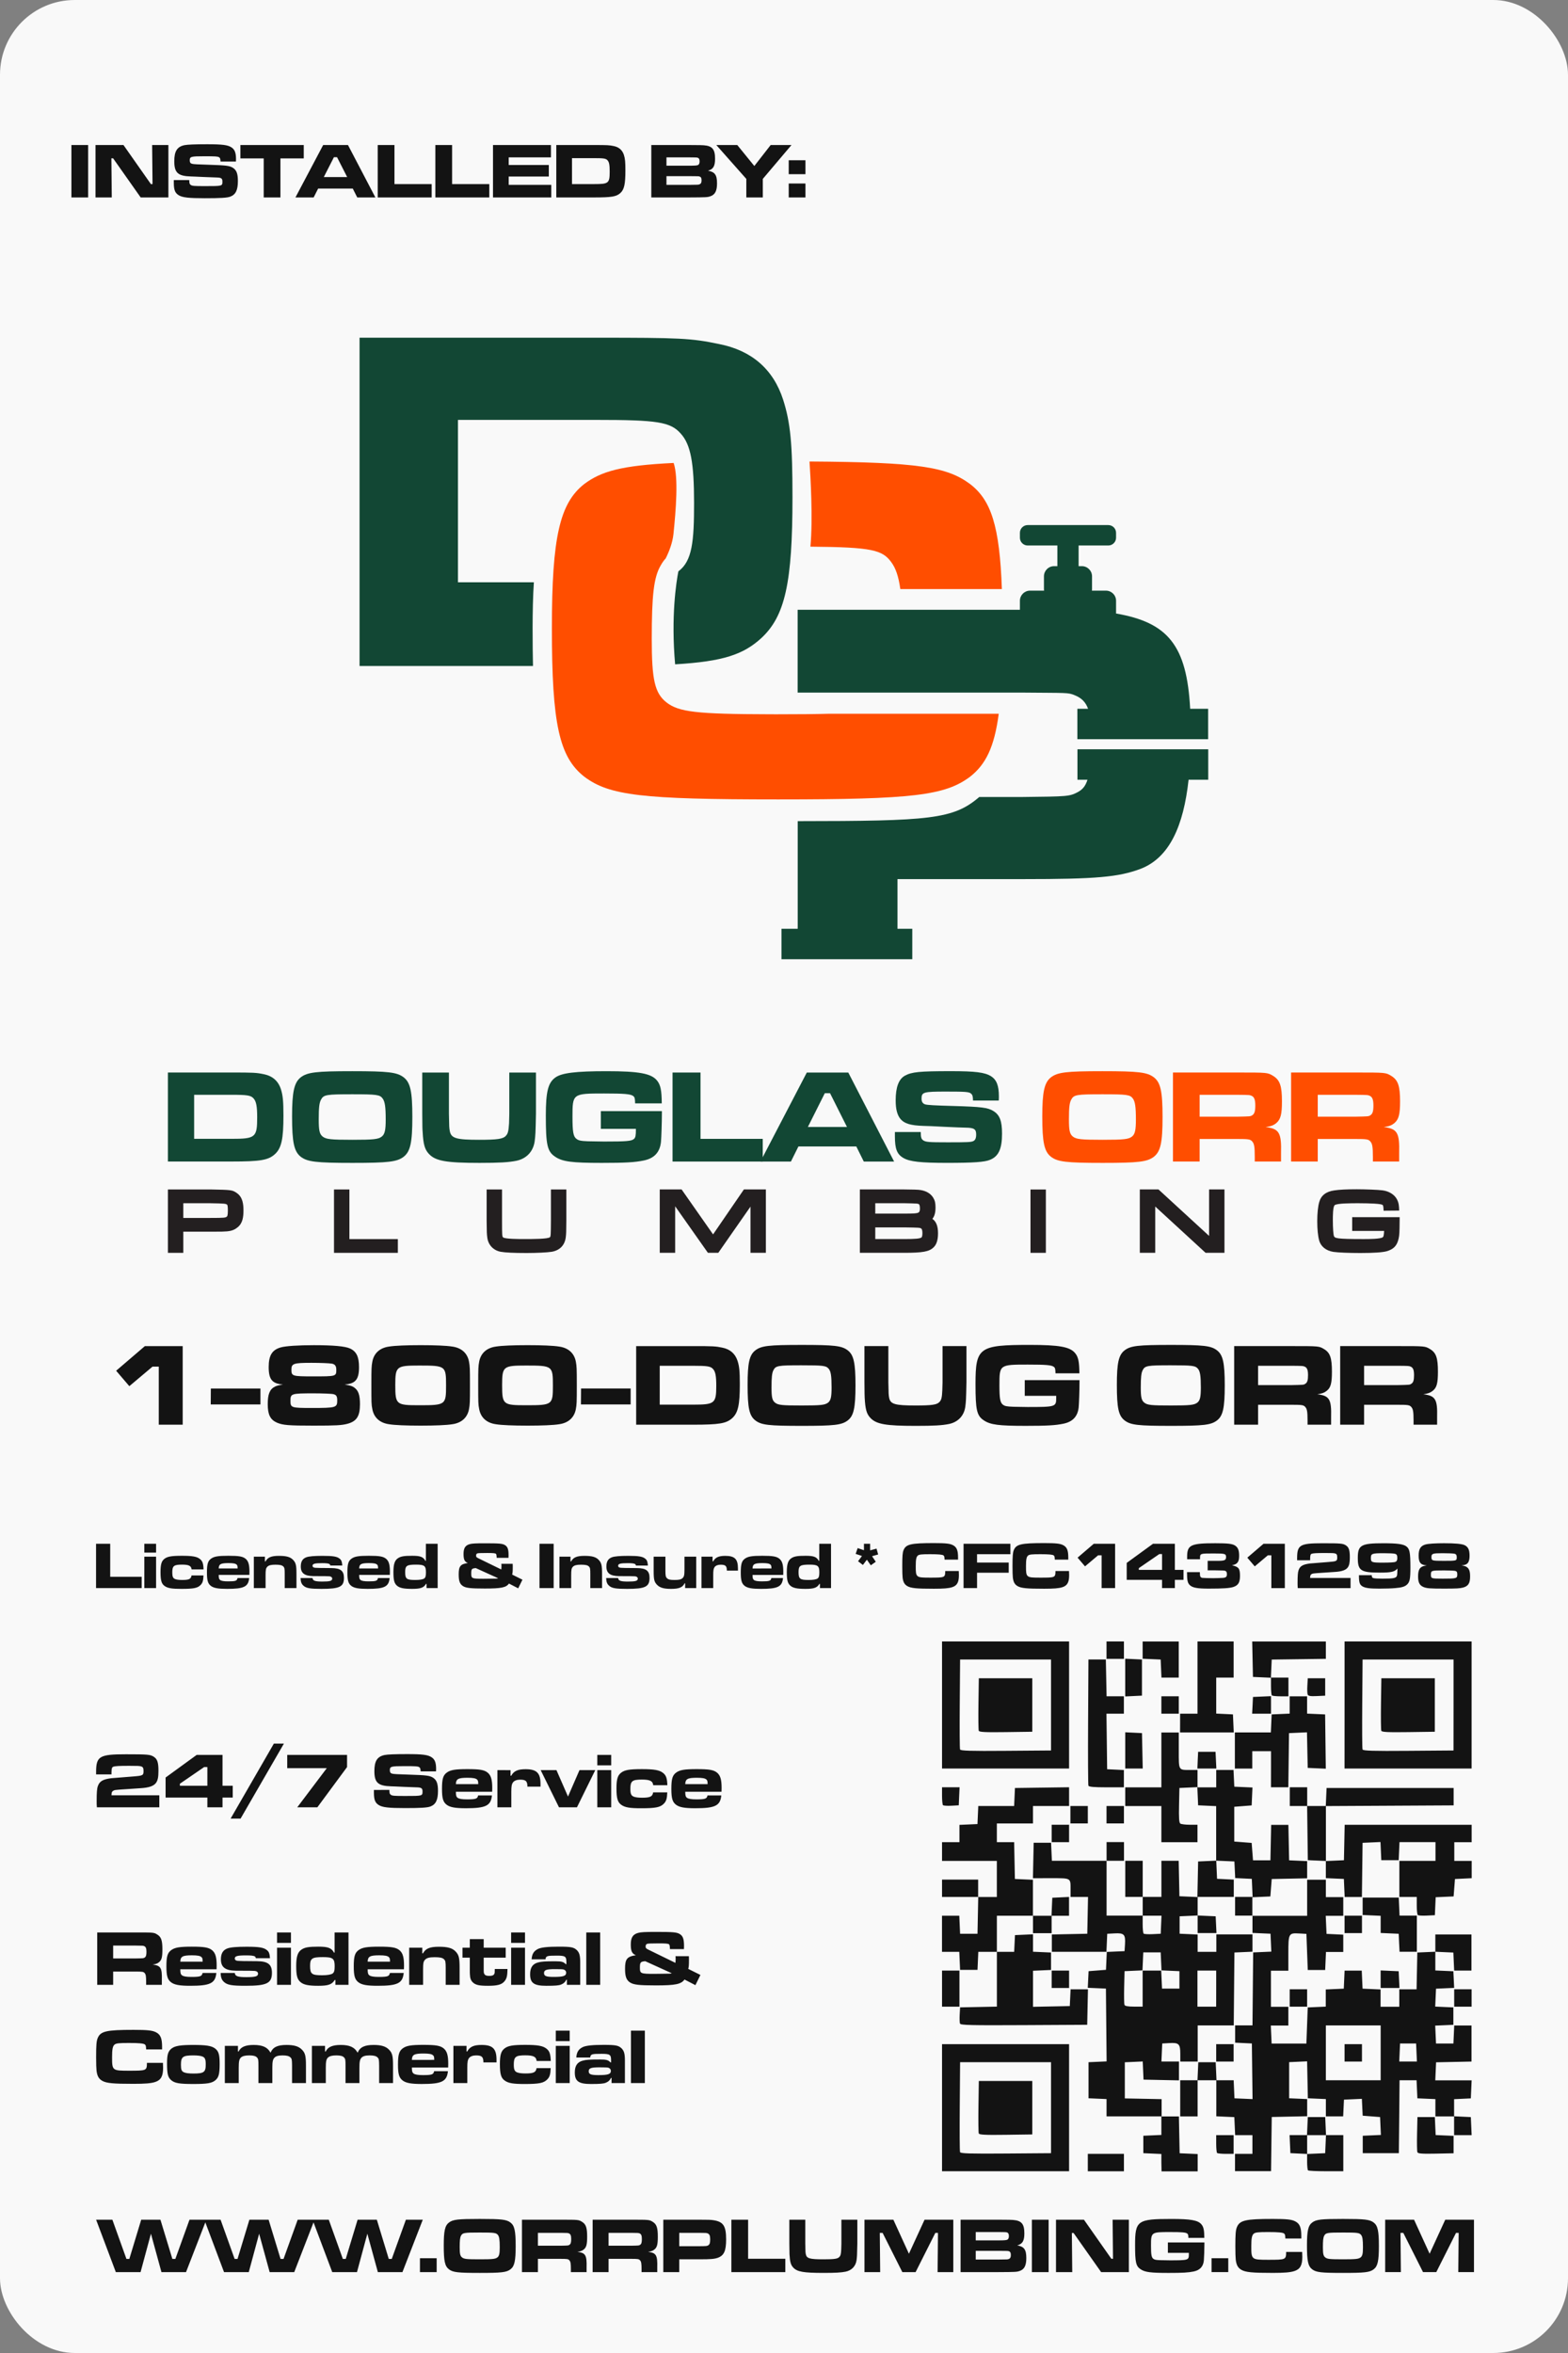<?xml version="1.0" encoding="UTF-8" standalone="no"?>
<!-- Created with Inkscape (http://www.inkscape.org/) -->

<svg
   width="2in"
   height="3in"
   viewBox="0 0 50.8 76.2"
   version="1.1"
   id="svg1"
   inkscape:version="1.3.2 (091e20e, 2023-11-25, custom)"
   sodipodi:docname="Installed_By_Sticker.svg"
   xml:space="preserve"
   xmlns:inkscape="http://www.inkscape.org/namespaces/inkscape"
   xmlns:sodipodi="http://sodipodi.sourceforge.net/DTD/sodipodi-0.dtd"
   xmlns="http://www.w3.org/2000/svg"
   xmlns:svg="http://www.w3.org/2000/svg"><rect x="0" y="0" width="50.8" height="76.2" fill="#808080" stroke="none"/><sodipodi:namedview
     id="namedview1"
     pagecolor="#505050"
     bordercolor="#ffffff"
     borderopacity="1"
     inkscape:showpageshadow="0"
     inkscape:pageopacity="0"
     inkscape:pagecheckerboard="1"
     inkscape:deskcolor="#d1d1d1"
     inkscape:document-units="in"
     inkscape:zoom="2.0485264"
     inkscape:cx="111.29952"
     inkscape:cy="156.45392"
     inkscape:window-width="1920"
     inkscape:window-height="1009"
     inkscape:window-x="2352"
     inkscape:window-y="1072"
     inkscape:window-maximized="1"
     inkscape:current-layer="layer1" /><defs
     id="defs1"><rect
       x="-3.417"
       y="-51.745"
       width="98.119"
       height="13.668"
       id="rect2" /><rect
       x="-3.417"
       y="-51.745"
       width="167.437"
       height="22.455"
       id="rect2-1" /><rect
       x="-3.417"
       y="-51.745"
       width="182.212"
       height="13.625"
       id="rect2-0" /><rect
       x="-3.417"
       y="-51.745"
       width="98.119"
       height="13.668"
       id="rect2-6" /><rect
       x="-3.417"
       y="-51.745"
       width="154.006"
       height="32.155"
       id="rect2-02" /><rect
       x="-3.417"
       y="-51.745"
       width="169.878"
       height="12.692"
       id="rect2-4" /></defs><g
     inkscape:label="Layer 1"
     inkscape:groupmode="layer"
     id="layer1"><g
       id="g2"
       inkscape:export-filename="Installed_By_Sticker.png"
       inkscape:export-xdpi="300"
       inkscape:export-ydpi="300"><rect
         style="opacity:1;fill:#f9f9f9;stroke:none;stroke-width:1.047;stroke-linecap:square;paint-order:fill markers stroke"
         id="rect1"
         width="50.8"
         height="76.2"
         x="6.3146973e-07"
         y="1.9008789e-06"
         ry="2.421" /><path
         d="m -3.543,-49.536 2.41,6.403 h 3.024 l 1.267,-4.694 1.286,4.694 h 3.005 l 2.486,-6.403 H 7.872 l -1.728,4.79 h -0.365 l -1.459,-4.79 H 1.968 l -1.45,4.79 H 0.163 l -1.718,-4.79 z m 13.229,0 2.41,6.403 h 3.024 l 1.267,-4.694 1.286,4.694 h 3.005 l 2.486,-6.403 h -2.064 l -1.728,4.79 h -0.365 l -1.459,-4.79 h -2.352 l -1.45,4.79 h -0.355 l -1.718,-4.79 z m 13.229,0 2.41,6.403 h 3.024 l 1.267,-4.694 1.286,4.694 h 3.005 l 2.486,-6.403 h -2.064 l -1.728,4.79 h -0.365 l -1.459,-4.79 h -2.352 l -1.45,4.79 h -0.355 l -1.718,-4.79 z m 13.133,4.704 v 1.699 h 2.045 v -1.699 z m 7.306,-4.8 c -2.678,0 -3.274,0.067 -3.763,0.442 -0.49,0.374 -0.634,1.027 -0.634,2.813 0,1.882 0.134,2.515 0.634,2.899 0.49,0.374 1.085,0.442 3.782,0.442 2.65,0 3.254,-0.067 3.744,-0.442 0.49,-0.374 0.634,-1.018 0.634,-2.861 0,-1.834 -0.144,-2.477 -0.634,-2.851 -0.49,-0.374 -1.085,-0.442 -3.763,-0.442 z m 0,1.661 c 1.786,0 1.997,0.029 2.218,0.288 0.173,0.211 0.23,0.576 0.23,1.526 0,0.778 -0.067,1.056 -0.288,1.229 -0.259,0.192 -0.576,0.23 -2.141,0.23 -1.613,0 -1.92,-0.029 -2.179,-0.23 -0.23,-0.182 -0.288,-0.442 -0.288,-1.238 0,-0.816 0.038,-1.181 0.154,-1.402 0.192,-0.374 0.374,-0.403 2.294,-0.403 z m 5.165,4.838 h 1.949 v -1.622 h 2.755 c 0.806,0 0.95,0.019 1.085,0.173 0.154,0.163 0.192,0.394 0.192,1.114 v 0.336 h 1.92 v -0.595 c 0.038,-1.478 -0.134,-1.766 -1.123,-1.882 0.384,-0.058 0.566,-0.125 0.749,-0.269 0.346,-0.259 0.442,-0.624 0.442,-1.574 0,-1.114 -0.144,-1.536 -0.634,-1.834 -0.413,-0.25 -0.413,-0.25 -2.621,-0.25 h -4.714 z m 1.949,-3.226 v -1.574 h 2.746 c 0.883,0.01 0.912,0.01 1.046,0.067 0.202,0.086 0.278,0.269 0.278,0.701 0,0.403 -0.058,0.595 -0.211,0.691 -0.134,0.096 -0.134,0.096 -1.114,0.115 z m 6.691,3.226 h 1.949 v -1.622 h 2.755 c 0.806,0 0.95,0.019 1.085,0.173 0.154,0.163 0.192,0.394 0.192,1.114 v 0.336 h 1.92 v -0.595 c 0.038,-1.478 -0.134,-1.766 -1.123,-1.882 0.384,-0.058 0.566,-0.125 0.749,-0.269 0.346,-0.259 0.442,-0.624 0.442,-1.574 0,-1.114 -0.144,-1.536 -0.634,-1.834 -0.413,-0.25 -0.413,-0.25 -2.621,-0.25 h -4.714 z m 1.949,-3.226 v -1.574 h 2.746 c 0.883,0.01 0.912,0.01 1.046,0.067 0.202,0.086 0.278,0.269 0.278,0.701 0,0.403 -0.058,0.595 -0.211,0.691 -0.134,0.096 -0.134,0.096 -1.114,0.115 z m 6.691,3.226 h 1.949 v -1.565 h 2.458 c 1.382,0 1.814,-0.038 2.246,-0.182 0.768,-0.278 1.027,-0.835 1.027,-2.256 0,-1.642 -0.346,-2.16 -1.555,-2.342 -0.355,-0.048 -0.528,-0.058 -1.738,-0.058 h -4.387 z m 1.949,-3.168 v -1.632 h 2.438 c 0.854,0.01 0.874,0.01 1.008,0.058 0.25,0.086 0.336,0.278 0.336,0.739 0,0.442 -0.058,0.614 -0.24,0.73 -0.163,0.096 -0.202,0.096 -1.104,0.106 z m 6.374,-3.235 v 6.403 h 6.595 v -1.632 h -4.55 v -4.771 z m 7.085,0 v 2.947 c 0.01,1.037 0.01,1.037 0.019,1.248 0.048,0.941 0.154,1.334 0.47,1.661 0.48,0.509 1.248,0.643 3.696,0.643 1.488,0 2.131,-0.038 2.707,-0.154 0.73,-0.154 1.219,-0.662 1.325,-1.392 0.058,-0.451 0.067,-0.557 0.096,-2.006 v -2.947 h -1.949 v 2.947 c 0,0.134 -0.01,0.442 -0.019,0.662 -0.029,0.605 -0.077,0.778 -0.23,0.941 -0.211,0.23 -0.614,0.288 -1.958,0.288 -1.661,0 -2.035,-0.106 -2.141,-0.614 -0.048,-0.259 -0.048,-0.269 -0.067,-1.277 v -2.947 z m 9.187,0 v 6.403 h 1.92 l -0.048,-4.79 h 0.346 l 2.41,4.79 h 1.622 l 2.41,-4.79 h 0.326 l -0.048,4.79 h 1.92 v -6.403 h -3.514 l -1.91,4.157 -1.901,-4.157 z m 11.75,6.403 h 4.608 c 2.15,-0.01 2.256,-0.019 2.621,-0.144 0.566,-0.192 0.806,-0.662 0.806,-1.574 0,-1.027 -0.259,-1.402 -1.104,-1.546 0.643,-0.182 0.864,-0.557 0.864,-1.469 0,-1.162 -0.346,-1.565 -1.392,-1.642 -0.288,-0.019 -0.288,-0.019 -1.805,-0.029 h -4.598 z m 1.853,-3.878 v -1.018 h 2.746 c 0.883,0.01 0.912,0.01 1.018,0.029 0.202,0.048 0.288,0.192 0.288,0.461 0,0.23 -0.067,0.394 -0.211,0.451 -0.125,0.058 -0.403,0.077 -1.094,0.077 z m 0,2.342 v -1.066 h 2.755 c 1.133,0.01 1.133,0.01 1.229,0.029 0.221,0.048 0.307,0.182 0.307,0.48 0,0.269 -0.067,0.413 -0.23,0.48 -0.144,0.067 -0.144,0.067 -1.306,0.077 z m 6.864,-4.867 v 6.403 h 2.045 v -6.403 z m 2.947,0 v 6.403 h 1.987 l -0.048,-4.781 h 0.211 l 3.37,4.781 h 3.389 v -6.403 h -1.987 l 0.048,4.771 h -0.202 l -3.35,-4.771 z m 13.68,2.774 v 1.277 h 2.563 v 0.182 c 0,0.71 -0.058,0.73 -2.333,0.73 l -1.142,-0.019 c -0.547,-0.019 -0.72,-0.048 -0.883,-0.182 -0.211,-0.173 -0.269,-0.499 -0.269,-1.584 0,-1.661 0.01,-1.67 2.314,-1.67 1.459,0 1.91,0.038 2.102,0.173 0.125,0.086 0.144,0.163 0.154,0.538 h 1.949 c -0.01,-0.941 -0.086,-1.334 -0.355,-1.651 -0.422,-0.509 -1.306,-0.662 -3.686,-0.662 -4.147,0 -4.426,0.202 -4.426,3.197 0,2.102 0.106,2.573 0.672,2.947 0.538,0.365 1.219,0.451 3.418,0.451 1.738,0 2.41,-0.038 3.062,-0.173 0.768,-0.154 1.181,-0.595 1.258,-1.344 0.029,-0.307 0.067,-1.402 0.067,-2.035 v -0.173 z m 5.338,1.93 v 1.699 h 2.045 v -1.699 z m 9.12,-0.768 c -0.01,0.95 -0.038,0.96 -2.179,0.96 -2.054,0 -2.083,-0.019 -2.083,-1.661 0,-0.97 0.077,-1.344 0.307,-1.536 0.192,-0.154 0.547,-0.192 1.766,-0.192 1.229,0 1.795,0.058 1.939,0.182 0.115,0.096 0.134,0.182 0.154,0.605 h 1.949 v -0.317 c 0,-1.027 -0.192,-1.498 -0.739,-1.776 -0.442,-0.23 -1.037,-0.298 -2.746,-0.298 -3.35,0 -4.051,0.163 -4.397,1.027 -0.144,0.355 -0.182,0.883 -0.182,2.314 0,0.816 0.019,1.344 0.048,1.632 0.077,0.653 0.269,1.008 0.691,1.248 0.518,0.298 1.325,0.374 3.83,0.374 1.421,0 2.122,-0.058 2.64,-0.221 0.71,-0.23 0.979,-0.701 0.979,-1.738 0,-0.096 -0.01,-0.24 -0.019,-0.605 z m 6.941,-4.032 c -2.678,0 -3.274,0.067 -3.763,0.442 -0.49,0.374 -0.634,1.027 -0.634,2.813 0,1.882 0.134,2.515 0.634,2.899 0.49,0.374 1.085,0.442 3.782,0.442 2.65,0 3.254,-0.067 3.744,-0.442 0.49,-0.374 0.634,-1.018 0.634,-2.861 0,-1.834 -0.144,-2.477 -0.634,-2.851 -0.49,-0.374 -1.085,-0.442 -3.763,-0.442 z m 0,1.661 c 1.786,0 1.997,0.029 2.218,0.288 0.173,0.211 0.23,0.576 0.23,1.526 0,0.778 -0.067,1.056 -0.288,1.229 -0.259,0.192 -0.576,0.23 -2.141,0.23 -1.613,0 -1.92,-0.029 -2.179,-0.23 -0.23,-0.182 -0.288,-0.442 -0.288,-1.238 0,-0.816 0.038,-1.181 0.154,-1.402 0.192,-0.374 0.374,-0.403 2.294,-0.403 z m 5.165,-1.565 v 6.403 h 1.92 l -0.048,-4.79 h 0.346 l 2.41,4.79 h 1.622 l 2.41,-4.79 h 0.326 l -0.048,4.79 h 1.92 v -6.403 h -3.514 l -1.91,4.157 -1.901,-4.157 z"
         id="text1-80"
         style="font-size:9.6px;line-height:1.25;font-family:'Microgramma D Extended';-inkscape-font-specification:'Microgramma D Extended, Normal';white-space:pre;fill:#131313"
         transform="matrix(0.265,0,0,0.265,4.053,85.011)"
         aria-label="WWW.ORRPLUMBING.COM" /><path
         d="m -2.967,-43.133 h 1.949 v -1.622 h 2.755 c 0.806,0 0.95,0.019 1.085,0.173 0.154,0.163 0.192,0.394 0.192,1.114 v 0.336 h 1.92 v -0.595 c 0.038,-1.478 -0.134,-1.766 -1.123,-1.882 0.384,-0.058 0.566,-0.125 0.749,-0.269 0.346,-0.259 0.442,-0.624 0.442,-1.574 0,-1.114 -0.144,-1.536 -0.634,-1.834 -0.413,-0.25 -0.413,-0.25 -2.621,-0.25 h -4.714 z m 1.949,-3.226 v -1.574 h 2.746 c 0.883,0.01 0.912,0.01 1.046,0.067 0.202,0.086 0.278,0.269 0.278,0.701 0,0.403 -0.058,0.595 -0.211,0.691 -0.134,0.096 -0.134,0.096 -1.114,0.115 z m 10.925,1.776 c -0.067,0.403 -0.269,0.48 -1.354,0.48 -0.614,0 -0.97,-0.058 -1.152,-0.192 -0.163,-0.125 -0.211,-0.278 -0.211,-0.739 h 4.435 c 0.01,-0.192 0.01,-0.403 0.01,-0.461 0,-1.027 -0.154,-1.536 -0.557,-1.872 -0.413,-0.336 -0.95,-0.432 -2.486,-0.432 -1.478,0 -2.045,0.096 -2.486,0.403 -0.48,0.336 -0.614,0.787 -0.614,2.006 0,1.162 0.134,1.613 0.576,1.949 0.413,0.307 1.037,0.422 2.352,0.422 2.429,0 3.053,-0.307 3.178,-1.565 z m -2.717,-1.382 c 0.019,-0.634 0.288,-0.778 1.43,-0.778 0.672,0 1.018,0.067 1.171,0.23 0.106,0.106 0.125,0.192 0.134,0.547 z m 4.934,1.382 c 0.01,0.528 0.125,0.845 0.403,1.094 0.403,0.374 0.97,0.47 2.621,0.47 2.63,0 3.245,-0.298 3.245,-1.594 0,-1.018 -0.499,-1.402 -1.814,-1.411 -1.747,-0.01 -2.045,-0.019 -2.323,-0.038 -0.269,-0.019 -0.403,-0.115 -0.403,-0.298 0,-0.288 0.326,-0.374 1.392,-0.374 0.576,0 0.922,0.038 1.066,0.134 0.058,0.038 0.077,0.067 0.115,0.211 h 1.728 c -0.038,-0.547 -0.125,-0.787 -0.365,-0.979 -0.384,-0.326 -0.95,-0.422 -2.496,-0.422 -1.19,0 -1.987,0.067 -2.352,0.211 -0.538,0.202 -0.787,0.624 -0.787,1.325 0,0.97 0.538,1.373 1.824,1.392 1.67,0 2.093,0.01 2.323,0.029 0.25,0.029 0.394,0.154 0.394,0.336 0,0.326 -0.317,0.422 -1.421,0.422 -1.066,0 -1.392,-0.115 -1.421,-0.509 z m 6.893,-3.091 v 4.541 h 1.699 v -4.541 z m 0,-1.862 v 1.277 h 1.699 v -1.277 z m 8.736,0 h -1.699 v 2.467 h -0.067 c -0.326,-0.576 -0.72,-0.73 -1.91,-0.73 -1.171,0 -1.642,0.077 -2.054,0.346 -0.48,0.317 -0.662,0.864 -0.662,2.016 0,1.133 0.115,1.594 0.49,1.939 0.394,0.355 0.979,0.48 2.208,0.48 1.229,0 1.68,-0.163 2.006,-0.71 h 0.086 v 0.595 h 1.603 z m -3.12,3.014 c 1.21,0 1.43,0.173 1.43,1.114 0,0.528 -0.067,0.768 -0.259,0.893 -0.192,0.134 -0.653,0.211 -1.277,0.211 -1.277,0 -1.469,-0.154 -1.469,-1.152 0,-0.912 0.23,-1.066 1.574,-1.066 z m 8.179,1.939 c -0.067,0.403 -0.269,0.48 -1.354,0.48 -0.614,0 -0.97,-0.058 -1.152,-0.192 -0.163,-0.125 -0.211,-0.278 -0.211,-0.739 h 4.435 c 0.01,-0.192 0.01,-0.403 0.01,-0.461 0,-1.027 -0.154,-1.536 -0.557,-1.872 -0.413,-0.336 -0.95,-0.432 -2.486,-0.432 -1.478,0 -2.045,0.096 -2.486,0.403 -0.48,0.336 -0.614,0.787 -0.614,2.006 0,1.162 0.134,1.613 0.576,1.949 0.413,0.307 1.037,0.422 2.352,0.422 2.429,0 3.053,-0.307 3.178,-1.565 z m -2.717,-1.382 c 0.019,-0.634 0.288,-0.778 1.43,-0.778 0.672,0 1.018,0.067 1.171,0.23 0.106,0.106 0.125,0.192 0.134,0.547 z m 5.078,-1.709 v 4.541 h 1.699 v -1.814 c 0,-0.835 0.038,-1.046 0.25,-1.267 0.202,-0.211 0.538,-0.298 1.162,-0.298 0.634,0 0.96,0.067 1.142,0.25 0.182,0.173 0.211,0.336 0.211,1.066 v 2.064 h 1.699 v -2.064 c 0,-1.248 -0.086,-1.594 -0.499,-2.026 -0.403,-0.413 -0.96,-0.566 -2.045,-0.566 -1.104,0 -1.622,0.221 -1.93,0.806 h -0.086 v -0.691 z m 7.411,-1.046 v 1.046 h -0.893 v 1.219 h 0.893 v 1.325 c 0,0.374 0,0.605 0.01,0.682 0.019,0.518 0.115,0.768 0.355,1.008 0.336,0.326 0.778,0.422 1.862,0.422 1.171,0 1.69,-0.144 2.035,-0.576 0.259,-0.336 0.326,-0.614 0.346,-1.478 h -1.555 c 0,0.47 -0.01,0.509 -0.067,0.614 -0.077,0.163 -0.269,0.23 -0.614,0.23 -0.326,0 -0.499,-0.067 -0.586,-0.221 -0.077,-0.115 -0.086,-0.182 -0.086,-0.682 v -1.325 h 2.688 v -1.219 h -2.688 v -1.046 z m 5.05,1.046 v 4.541 h 1.699 v -4.541 z m 0,-1.862 v 1.277 h 1.699 v -1.277 z m 4.205,3.283 c 0.048,-0.413 0.173,-0.451 1.392,-0.451 1.027,0 1.162,0.096 1.162,0.806 v 0.24 h -0.077 c -0.269,-0.288 -0.499,-0.355 -1.286,-0.355 -1.248,0 -1.69,0.029 -2.102,0.144 -0.662,0.173 -0.97,0.624 -0.97,1.44 0,1.075 0.47,1.411 1.978,1.411 1.104,0 1.536,-0.038 1.814,-0.154 0.307,-0.125 0.49,-0.288 0.634,-0.586 h 0.067 v 0.624 h 1.632 v -2.736 c 0,-0.826 -0.096,-1.171 -0.384,-1.478 -0.384,-0.384 -0.73,-0.451 -2.218,-0.451 -1.363,0 -2.15,0.086 -2.544,0.269 -0.528,0.259 -0.749,0.614 -0.797,1.277 z m 1.133,1.2 c 0.72,0 0.989,0.01 1.094,0.048 0.192,0.067 0.298,0.202 0.298,0.384 0,0.403 -0.336,0.518 -1.536,0.518 -0.912,0 -1.171,-0.106 -1.171,-0.47 0,-0.374 0.278,-0.48 1.315,-0.48 z m 3.85,-4.483 v 6.403 h 1.699 v -6.403 z m 10.906,2.899 c 0.019,0.115 0.019,0.192 0.019,0.288 v 0.144 l -0.019,0.307 -0.01,0.077 -3.245,-1.584 c -0.346,-0.163 -0.394,-0.221 -0.394,-0.422 0,-0.173 0.058,-0.269 0.182,-0.317 0.096,-0.038 0.518,-0.058 1.43,-0.058 0.826,0 1.152,0.029 1.248,0.115 0.077,0.067 0.096,0.182 0.115,0.586 h 1.709 l 0.01,-0.374 c 0,-0.845 -0.125,-1.219 -0.509,-1.459 -0.374,-0.23 -0.797,-0.269 -2.947,-0.269 -1.334,0 -1.834,0.029 -2.17,0.125 -0.634,0.182 -0.883,0.576 -0.883,1.411 0,0.816 0.144,1.123 0.624,1.315 -1.075,0.154 -1.325,0.461 -1.325,1.642 0,0.941 0.154,1.373 0.586,1.67 0.442,0.298 1.104,0.374 3.197,0.374 2.371,0 3.082,-0.144 3.485,-0.72 l 1.334,0.691 0.614,-1.248 -1.488,-0.739 c 0.067,-0.24 0.086,-0.432 0.086,-1.171 0,-0.182 0,-0.23 -0.01,-0.384 z m -0.461,2.083 c -0.134,0.058 -0.134,0.058 -1.296,0.067 -0.71,0.01 -0.71,0.01 -0.826,0.01 -1.68,0 -1.766,-0.038 -1.766,-0.739 0,-0.672 0.058,-0.749 0.653,-0.806 z m -64.157,10.954 c -0.01,0.95 -0.038,0.96 -2.179,0.96 -2.054,0 -2.083,-0.019 -2.083,-1.661 0,-0.97 0.077,-1.344 0.307,-1.536 0.192,-0.154 0.547,-0.192 1.766,-0.192 1.229,0 1.795,0.058 1.939,0.182 0.115,0.096 0.134,0.182 0.154,0.605 h 1.949 v -0.317 c 0,-1.027 -0.192,-1.498 -0.739,-1.776 -0.442,-0.23 -1.037,-0.298 -2.746,-0.298 -3.35,0 -4.051,0.163 -4.397,1.027 -0.144,0.355 -0.182,0.883 -0.182,2.314 0,0.816 0.019,1.344 0.048,1.632 0.077,0.653 0.269,1.008 0.691,1.248 0.518,0.298 1.325,0.374 3.83,0.374 1.421,0 2.122,-0.058 2.64,-0.221 0.71,-0.23 0.979,-0.701 0.979,-1.738 0,-0.096 -0.01,-0.24 -0.019,-0.605 z m 5.674,-2.189 c -1.546,0 -2.208,0.106 -2.63,0.413 -0.451,0.326 -0.586,0.758 -0.586,1.824 0,1.315 0.106,1.738 0.528,2.083 0.432,0.355 0.998,0.451 2.698,0.451 1.68,0 2.246,-0.096 2.678,-0.451 0.413,-0.346 0.528,-0.768 0.528,-2.016 0,-1.142 -0.125,-1.555 -0.586,-1.891 -0.422,-0.307 -1.075,-0.413 -2.63,-0.413 z m 0.01,1.277 c 0.48,0 0.883,0.048 1.094,0.134 0.317,0.125 0.413,0.346 0.413,0.96 0,0.96 -0.221,1.123 -1.507,1.123 -0.547,0 -0.931,-0.048 -1.142,-0.144 -0.307,-0.125 -0.384,-0.326 -0.384,-0.931 0,-0.97 0.23,-1.142 1.526,-1.142 z m 3.84,-1.162 v 4.541 h 1.699 v -1.872 c 0,-0.749 0.058,-1.037 0.25,-1.229 0.192,-0.192 0.528,-0.278 1.037,-0.278 0.49,0 0.787,0.077 0.941,0.25 0.163,0.173 0.182,0.298 0.182,1.008 v 2.122 h 1.699 v -1.872 c 0,-0.739 0.058,-1.008 0.25,-1.219 0.182,-0.202 0.499,-0.288 1.008,-0.288 0.499,0 0.787,0.077 0.96,0.25 0.163,0.163 0.182,0.25 0.192,1.008 v 2.122 h 1.699 v -2.122 c 0,-1.171 -0.086,-1.546 -0.48,-1.949 -0.394,-0.413 -0.95,-0.586 -1.891,-0.586 -1.114,0 -1.67,0.269 -1.958,0.95 -0.365,-0.672 -0.97,-0.95 -2.064,-0.95 -1.008,0 -1.584,0.25 -1.834,0.797 h -0.086 v -0.682 z m 10.646,0 v 4.541 h 1.699 v -1.872 c 0,-0.749 0.058,-1.037 0.25,-1.229 0.192,-0.192 0.528,-0.278 1.037,-0.278 0.49,0 0.787,0.077 0.941,0.25 0.163,0.173 0.182,0.298 0.182,1.008 v 2.122 h 1.699 v -1.872 c 0,-0.739 0.058,-1.008 0.25,-1.219 0.182,-0.202 0.499,-0.288 1.008,-0.288 0.499,0 0.787,0.077 0.96,0.25 0.163,0.163 0.182,0.25 0.192,1.008 v 2.122 h 1.699 v -2.122 c 0,-1.171 -0.086,-1.546 -0.48,-1.949 -0.394,-0.413 -0.95,-0.586 -1.891,-0.586 -1.114,0 -1.67,0.269 -1.958,0.95 -0.365,-0.672 -0.97,-0.95 -2.064,-0.95 -1.008,0 -1.584,0.25 -1.834,0.797 h -0.086 v -0.682 z m 14.938,3.091 c -0.067,0.403 -0.269,0.48 -1.354,0.48 -0.614,0 -0.97,-0.058 -1.152,-0.192 -0.163,-0.125 -0.211,-0.278 -0.211,-0.739 h 4.435 c 0.01,-0.192 0.01,-0.403 0.01,-0.461 0,-1.027 -0.154,-1.536 -0.557,-1.872 -0.413,-0.336 -0.95,-0.432 -2.486,-0.432 -1.478,0 -2.045,0.096 -2.486,0.403 -0.48,0.336 -0.614,0.787 -0.614,2.006 0,1.162 0.134,1.613 0.576,1.949 0.413,0.307 1.037,0.422 2.352,0.422 2.429,0 3.053,-0.307 3.178,-1.565 z m -2.717,-1.382 c 0.019,-0.634 0.288,-0.778 1.43,-0.778 0.672,0 1.018,0.067 1.171,0.23 0.106,0.106 0.125,0.192 0.134,0.547 z m 5.078,-1.709 v 4.541 h 1.699 v -1.882 c 0,-0.701 0.048,-0.95 0.211,-1.171 0.163,-0.211 0.48,-0.326 0.864,-0.326 0.701,0 0.893,0.182 0.893,0.854 h 1.603 v -0.307 c 0,-1.363 -0.461,-1.824 -1.834,-1.824 -0.95,0 -1.43,0.221 -1.747,0.797 h -0.086 v -0.682 z m 10.166,2.717 c -0.077,0.518 -0.365,0.653 -1.363,0.653 -0.451,0 -0.816,-0.048 -1.018,-0.134 -0.307,-0.125 -0.403,-0.355 -0.403,-0.95 0,-0.95 0.221,-1.133 1.402,-1.133 0.998,0 1.334,0.173 1.392,0.691 h 1.728 c -0.029,-0.854 -0.154,-1.21 -0.518,-1.498 -0.432,-0.355 -1.094,-0.47 -2.602,-0.47 -1.536,0 -2.131,0.106 -2.563,0.461 -0.403,0.326 -0.538,0.806 -0.538,1.901 0,1.2 0.144,1.69 0.586,1.997 0.451,0.326 1.037,0.422 2.429,0.422 1.786,0 2.342,-0.115 2.774,-0.557 0.298,-0.298 0.394,-0.624 0.422,-1.382 z m 2.352,-2.717 v 4.541 h 1.699 v -4.541 z m 0,-1.862 v 1.277 h 1.699 v -1.277 z m 4.205,3.283 c 0.048,-0.413 0.173,-0.451 1.392,-0.451 1.027,0 1.162,0.096 1.162,0.806 v 0.24 h -0.077 c -0.269,-0.288 -0.499,-0.355 -1.286,-0.355 -1.248,0 -1.69,0.029 -2.102,0.144 -0.662,0.173 -0.97,0.624 -0.97,1.44 0,1.075 0.47,1.411 1.978,1.411 1.104,0 1.536,-0.038 1.814,-0.154 0.307,-0.125 0.49,-0.288 0.634,-0.586 h 0.067 v 0.624 h 1.632 v -2.736 c 0,-0.826 -0.096,-1.171 -0.384,-1.478 -0.384,-0.384 -0.73,-0.451 -2.218,-0.451 -1.363,0 -2.15,0.086 -2.544,0.269 -0.528,0.259 -0.749,0.614 -0.797,1.277 z m 1.133,1.2 c 0.72,0 0.989,0.01 1.094,0.048 0.192,0.067 0.298,0.202 0.298,0.384 0,0.403 -0.336,0.518 -1.536,0.518 -0.912,0 -1.171,-0.106 -1.171,-0.47 0,-0.374 0.278,-0.48 1.315,-0.48 z m 3.85,-4.483 v 6.403 h 1.699 v -6.403 z"
         id="text1-8"
         style="font-size:9.6px;line-height:1.25;font-family:'Microgramma D Extended';-inkscape-font-specification:'Microgramma D Extended, Normal';white-space:pre;fill:#131313"
         transform="matrix(0.265,0,0,0.265,3.936,75.708)"
         aria-label="Residential &amp; &#10;Commercial" /><path
         d="m -1.018,-47.155 v -0.221 c 0.01,-0.48 0.048,-0.653 0.211,-0.71 0.202,-0.086 0.71,-0.115 1.949,-0.115 1.018,0 1.277,0.01 1.45,0.067 0.24,0.067 0.307,0.202 0.307,0.576 0,0.518 -0.086,0.566 -1.219,0.653 -1.766,0.144 -2.678,0.211 -2.755,0.221 -0.998,0.134 -1.411,0.374 -1.613,0.97 -0.106,0.298 -0.144,0.787 -0.144,1.853 0,0.307 0,0.413 0.029,0.73 h 7.632 v -1.469 h -5.846 v -0.067 c 0.01,-0.317 0.077,-0.442 0.317,-0.538 0.125,-0.058 0.499,-0.086 3.187,-0.259 1.085,-0.058 1.68,-0.269 1.958,-0.682 0.202,-0.307 0.278,-0.682 0.278,-1.44 0,-1.018 -0.134,-1.44 -0.566,-1.718 -0.422,-0.278 -0.739,-0.307 -3.408,-0.307 -3.245,0 -3.648,0.24 -3.648,2.179 v 0.278 z m 14.822,1.392 h -1.248 v -3.773 H 9.398 l -3.802,2.765 v 2.448 h 5.107 v 1.19 h 1.853 v -1.19 h 1.248 z m -3.101,0 H 7.344 v -0.25 l 2.966,-2.035 h 0.394 z m 9.36,-5.155 h -1.229 l -5.29,9.168 h 1.219 z m 0.403,1.382 v 1.622 h 4.838 l -3.61,4.781 h 2.458 l 3.629,-4.915 v -1.488 z m 10.598,4.282 v 0.307 c 0,0.883 0.144,1.258 0.586,1.536 0.451,0.288 1.229,0.374 3.216,0.374 1.91,0 2.717,-0.048 3.101,-0.192 0.662,-0.25 0.931,-0.797 0.931,-1.91 0,-0.893 -0.163,-1.325 -0.605,-1.613 -0.413,-0.259 -0.826,-0.307 -2.938,-0.374 -1.354,-0.038 -1.882,-0.067 -2.054,-0.115 -0.202,-0.048 -0.288,-0.173 -0.288,-0.413 0,-0.47 0.134,-0.509 1.786,-0.509 1.382,0 1.622,0.019 1.786,0.115 0.144,0.086 0.173,0.173 0.192,0.528 h 1.882 c 0.01,-0.125 0.01,-0.259 0.01,-0.298 0,-0.758 -0.154,-1.162 -0.538,-1.421 -0.451,-0.307 -1.123,-0.394 -2.986,-0.394 -1.536,0 -2.419,0.038 -2.794,0.115 -0.883,0.192 -1.229,0.739 -1.229,1.958 0,1.411 0.442,1.814 2.026,1.862 l 0.518,0.019 1.037,0.048 1.536,0.058 c 0.624,0.01 0.768,0.106 0.768,0.49 0,0.566 0,0.566 -2.093,0.566 -1.373,0 -1.584,-0.019 -1.766,-0.134 -0.154,-0.096 -0.192,-0.221 -0.192,-0.605 z m 12.739,0.672 c -0.067,0.403 -0.269,0.48 -1.354,0.48 -0.614,0 -0.97,-0.058 -1.152,-0.192 -0.163,-0.125 -0.211,-0.278 -0.211,-0.739 h 4.435 c 0.01,-0.192 0.01,-0.403 0.01,-0.461 0,-1.027 -0.154,-1.536 -0.557,-1.872 -0.413,-0.336 -0.95,-0.432 -2.486,-0.432 -1.478,0 -2.045,0.096 -2.486,0.403 -0.48,0.336 -0.614,0.787 -0.614,2.006 0,1.162 0.134,1.613 0.576,1.949 0.413,0.307 1.037,0.422 2.352,0.422 2.429,0 3.053,-0.307 3.178,-1.565 z m -2.717,-1.382 c 0.019,-0.634 0.288,-0.778 1.43,-0.778 0.672,0 1.018,0.067 1.171,0.23 0.106,0.106 0.125,0.192 0.134,0.547 z m 5.078,-1.709 v 4.541 h 1.699 v -1.882 c 0,-0.701 0.048,-0.95 0.211,-1.171 0.163,-0.211 0.48,-0.326 0.864,-0.326 0.701,0 0.893,0.182 0.893,0.854 h 1.603 v -0.307 c 0,-1.363 -0.461,-1.824 -1.834,-1.824 -0.95,0 -1.43,0.221 -1.747,0.797 h -0.086 v -0.682 z m 5.29,0 2.237,4.541 h 2.198 l 2.237,-4.541 h -1.93 l -1.402,3.226 -1.411,-3.226 z m 6.922,0 v 4.541 h 1.699 v -4.541 z m 0,-1.862 v 1.277 h 1.699 v -1.277 z m 6.826,4.579 c -0.077,0.518 -0.365,0.653 -1.363,0.653 -0.451,0 -0.816,-0.048 -1.018,-0.134 -0.307,-0.125 -0.403,-0.355 -0.403,-0.95 0,-0.95 0.221,-1.133 1.402,-1.133 0.998,0 1.334,0.173 1.392,0.691 h 1.728 c -0.029,-0.854 -0.154,-1.21 -0.518,-1.498 -0.432,-0.355 -1.094,-0.47 -2.602,-0.47 -1.536,0 -2.131,0.106 -2.563,0.461 -0.403,0.326 -0.538,0.806 -0.538,1.901 0,1.2 0.144,1.69 0.586,1.997 0.451,0.326 1.037,0.422 2.429,0.422 1.786,0 2.342,-0.115 2.774,-0.557 0.298,-0.298 0.394,-0.624 0.422,-1.382 z m 6.643,0.374 c -0.067,0.403 -0.269,0.48 -1.354,0.48 -0.614,0 -0.97,-0.058 -1.152,-0.192 -0.163,-0.125 -0.211,-0.278 -0.211,-0.739 h 4.435 c 0.01,-0.192 0.01,-0.403 0.01,-0.461 0,-1.027 -0.154,-1.536 -0.557,-1.872 -0.413,-0.336 -0.95,-0.432 -2.486,-0.432 -1.478,0 -2.045,0.096 -2.486,0.403 -0.48,0.336 -0.614,0.787 -0.614,2.006 0,1.162 0.134,1.613 0.576,1.949 0.413,0.307 1.037,0.422 2.352,0.422 2.429,0 3.053,-0.307 3.178,-1.565 z m -2.717,-1.382 c 0.019,-0.634 0.288,-0.778 1.43,-0.778 0.672,0 1.018,0.067 1.171,0.23 0.106,0.106 0.125,0.192 0.134,0.547 z"
         id="text1-5"
         style="font-size:9.6px;line-height:1.25;font-family:'Microgramma D Extended';-inkscape-font-specification:'Microgramma D Extended, Normal';white-space:pre;fill:#131313"
         transform="matrix(0.265,0,0,0.265,3.882,69.958)"
         aria-label="24/7 Service" /><path
         d="m -3.012,-49.757 v 5.763 h 5.936 v -1.469 h -4.095 v -4.294 z m 6.281,1.676 v 4.087 h 1.529 v -4.087 z m 0,-1.676 v 1.149 h 1.529 v -1.149 z m 6.143,4.121 c -0.069,0.467 -0.328,0.588 -1.227,0.588 -0.406,0 -0.734,-0.043 -0.916,-0.121 -0.276,-0.112 -0.363,-0.32 -0.363,-0.855 0,-0.855 0.199,-1.02 1.261,-1.02 0.899,0 1.201,0.156 1.253,0.622 h 1.555 c -0.026,-0.769 -0.138,-1.089 -0.467,-1.348 -0.389,-0.32 -0.985,-0.423 -2.341,-0.423 -1.382,0 -1.918,0.095 -2.307,0.415 -0.363,0.294 -0.484,0.726 -0.484,1.711 0,1.08 0.13,1.521 0.527,1.797 0.406,0.294 0.933,0.38 2.186,0.38 1.607,0 2.108,-0.104 2.497,-0.501 0.268,-0.268 0.354,-0.562 0.38,-1.244 z m 5.979,0.337 c -0.06,0.363 -0.242,0.432 -1.218,0.432 -0.553,0 -0.873,-0.052 -1.037,-0.173 -0.147,-0.112 -0.19,-0.251 -0.19,-0.665 h 3.992 c 0.009,-0.173 0.009,-0.363 0.009,-0.415 0,-0.924 -0.138,-1.382 -0.501,-1.685 -0.372,-0.302 -0.855,-0.389 -2.238,-0.389 -1.331,0 -1.84,0.086 -2.238,0.363 -0.432,0.302 -0.553,0.708 -0.553,1.806 0,1.045 0.121,1.452 0.518,1.754 0.372,0.276 0.933,0.38 2.117,0.38 2.186,0 2.748,-0.276 2.86,-1.408 z m -2.445,-1.244 c 0.017,-0.57 0.259,-0.7 1.287,-0.7 0.605,0 0.916,0.06 1.054,0.207 0.095,0.095 0.112,0.173 0.121,0.492 z m 4.571,-1.538 v 4.087 h 1.529 v -1.633 c 0,-0.752 0.035,-0.942 0.225,-1.14 0.181,-0.19 0.484,-0.268 1.045,-0.268 0.57,0 0.864,0.06 1.028,0.225 0.164,0.156 0.19,0.302 0.19,0.959 v 1.858 h 1.529 v -1.858 c 0,-1.123 -0.078,-1.434 -0.449,-1.823 -0.363,-0.372 -0.864,-0.51 -1.84,-0.51 -0.994,0 -1.46,0.199 -1.737,0.726 h -0.078 v -0.622 z m 6.083,2.782 c 0.009,0.475 0.112,0.76 0.363,0.985 0.363,0.337 0.873,0.423 2.359,0.423 2.367,0 2.92,-0.268 2.92,-1.434 0,-0.916 -0.449,-1.261 -1.633,-1.27 -1.572,-0.009 -1.84,-0.017 -2.091,-0.035 -0.242,-0.017 -0.363,-0.104 -0.363,-0.268 0,-0.259 0.294,-0.337 1.253,-0.337 0.518,0 0.829,0.035 0.959,0.121 0.052,0.035 0.069,0.06 0.104,0.19 h 1.555 c -0.035,-0.492 -0.112,-0.708 -0.328,-0.881 -0.346,-0.294 -0.855,-0.38 -2.246,-0.38 -1.071,0 -1.788,0.06 -2.117,0.19 -0.484,0.181 -0.708,0.562 -0.708,1.192 0,0.873 0.484,1.236 1.642,1.253 1.503,0 1.884,0.009 2.091,0.026 0.225,0.026 0.354,0.138 0.354,0.302 0,0.294 -0.285,0.38 -1.279,0.38 -0.959,0 -1.253,-0.104 -1.279,-0.458 z m 10.066,0 c -0.06,0.363 -0.242,0.432 -1.218,0.432 -0.553,0 -0.873,-0.052 -1.037,-0.173 -0.147,-0.112 -0.19,-0.251 -0.19,-0.665 h 3.992 c 0.009,-0.173 0.009,-0.363 0.009,-0.415 0,-0.924 -0.138,-1.382 -0.501,-1.685 -0.372,-0.302 -0.855,-0.389 -2.238,-0.389 -1.331,0 -1.84,0.086 -2.238,0.363 -0.432,0.302 -0.553,0.708 -0.553,1.806 0,1.045 0.121,1.452 0.518,1.754 0.372,0.276 0.933,0.38 2.117,0.38 2.186,0 2.748,-0.276 2.86,-1.408 z m -2.445,-1.244 c 0.017,-0.57 0.259,-0.7 1.287,-0.7 0.605,0 0.916,0.06 1.054,0.207 0.095,0.095 0.112,0.173 0.121,0.492 z m 10.212,-3.214 h -1.529 v 2.22 h -0.06 c -0.294,-0.518 -0.648,-0.657 -1.719,-0.657 -1.054,0 -1.477,0.069 -1.849,0.311 -0.432,0.285 -0.596,0.778 -0.596,1.814 0,1.02 0.104,1.434 0.441,1.745 0.354,0.32 0.881,0.432 1.987,0.432 1.106,0 1.512,-0.147 1.806,-0.639 h 0.078 v 0.536 h 1.443 z m -2.808,2.713 c 1.089,0 1.287,0.156 1.287,1.002 0,0.475 -0.06,0.691 -0.233,0.804 -0.173,0.121 -0.588,0.19 -1.149,0.19 -1.149,0 -1.322,-0.138 -1.322,-1.037 0,-0.821 0.207,-0.959 1.417,-0.959 z m 11.094,-0.104 c 0.017,0.104 0.017,0.173 0.017,0.259 v 0.13 l -0.017,0.276 -0.009,0.069 -2.92,-1.426 c -0.311,-0.147 -0.354,-0.199 -0.354,-0.38 0,-0.156 0.052,-0.242 0.164,-0.285 0.086,-0.035 0.467,-0.052 1.287,-0.052 0.743,0 1.037,0.026 1.123,0.104 0.069,0.06 0.086,0.164 0.104,0.527 h 1.538 l 0.009,-0.337 c 0,-0.76 -0.112,-1.097 -0.458,-1.313 -0.337,-0.207 -0.717,-0.242 -2.652,-0.242 -1.201,0 -1.65,0.026 -1.953,0.112 -0.57,0.164 -0.795,0.518 -0.795,1.27 0,0.734 0.13,1.011 0.562,1.184 -0.968,0.138 -1.192,0.415 -1.192,1.477 0,0.847 0.138,1.236 0.527,1.503 0.397,0.268 0.994,0.337 2.877,0.337 2.134,0 2.773,-0.13 3.136,-0.648 l 1.201,0.622 0.553,-1.123 -1.339,-0.665 c 0.06,-0.216 0.078,-0.389 0.078,-1.054 0,-0.164 0,-0.207 -0.009,-0.346 z m -0.415,1.875 c -0.121,0.052 -0.121,0.052 -1.166,0.06 -0.639,0.009 -0.639,0.009 -0.743,0.009 -1.512,0 -1.59,-0.035 -1.59,-0.665 0,-0.605 0.052,-0.674 0.588,-0.726 z m 5.383,-4.484 v 5.763 h 1.84 v -5.763 z m 2.592,1.676 v 4.087 h 1.529 v -1.633 c 0,-0.752 0.035,-0.942 0.225,-1.14 0.181,-0.19 0.484,-0.268 1.045,-0.268 0.57,0 0.864,0.06 1.028,0.225 0.164,0.156 0.19,0.302 0.19,0.959 v 1.858 h 1.529 v -1.858 c 0,-1.123 -0.078,-1.434 -0.449,-1.823 -0.363,-0.372 -0.864,-0.51 -1.84,-0.51 -0.994,0 -1.46,0.199 -1.737,0.726 h -0.078 v -0.622 z m 6.083,2.782 c 0.009,0.475 0.112,0.76 0.363,0.985 0.363,0.337 0.873,0.423 2.359,0.423 2.367,0 2.92,-0.268 2.92,-1.434 0,-0.916 -0.449,-1.261 -1.633,-1.27 -1.572,-0.009 -1.84,-0.017 -2.091,-0.035 -0.242,-0.017 -0.363,-0.104 -0.363,-0.268 0,-0.259 0.294,-0.337 1.253,-0.337 0.518,0 0.829,0.035 0.959,0.121 0.052,0.035 0.069,0.06 0.104,0.19 h 1.555 c -0.035,-0.492 -0.112,-0.708 -0.328,-0.881 -0.346,-0.294 -0.855,-0.38 -2.246,-0.38 -1.071,0 -1.788,0.06 -2.117,0.19 -0.484,0.181 -0.708,0.562 -0.708,1.192 0,0.873 0.484,1.236 1.642,1.253 1.503,0 1.884,0.009 2.091,0.026 0.225,0.026 0.354,0.138 0.354,0.302 0,0.294 -0.285,0.38 -1.279,0.38 -0.959,0 -1.253,-0.104 -1.279,-0.458 z m 11.716,1.305 v -4.087 h -1.529 v 1.642 c 0,0.76 -0.052,0.976 -0.268,1.166 -0.19,0.164 -0.467,0.225 -1.011,0.225 -0.579,0 -0.812,-0.052 -0.994,-0.225 -0.164,-0.156 -0.207,-0.346 -0.207,-0.942 v -1.866 h -1.529 v 1.866 c 0,1.115 0.078,1.426 0.449,1.806 0.372,0.372 0.873,0.518 1.823,0.518 1.028,0 1.512,-0.199 1.745,-0.717 h 0.078 v 0.613 z m 0.683,-4.087 v 4.087 h 1.529 v -1.693 c 0,-0.631 0.043,-0.855 0.19,-1.054 0.147,-0.19 0.432,-0.294 0.778,-0.294 0.631,0 0.804,0.164 0.804,0.769 h 1.443 v -0.276 c 0,-1.227 -0.415,-1.642 -1.65,-1.642 -0.855,0 -1.287,0.199 -1.572,0.717 h -0.078 v -0.613 z m 9.089,2.782 c -0.06,0.363 -0.242,0.432 -1.218,0.432 -0.553,0 -0.873,-0.052 -1.037,-0.173 -0.147,-0.112 -0.19,-0.251 -0.19,-0.665 h 3.992 c 0.009,-0.173 0.009,-0.363 0.009,-0.415 0,-0.924 -0.138,-1.382 -0.501,-1.685 -0.372,-0.302 -0.855,-0.389 -2.238,-0.389 -1.331,0 -1.84,0.086 -2.238,0.363 -0.432,0.302 -0.553,0.708 -0.553,1.806 0,1.045 0.121,1.452 0.518,1.754 0.372,0.276 0.933,0.38 2.117,0.38 2.186,0 2.748,-0.276 2.86,-1.408 z m -2.445,-1.244 c 0.017,-0.57 0.259,-0.7 1.287,-0.7 0.605,0 0.916,0.06 1.054,0.207 0.095,0.095 0.112,0.173 0.121,0.492 z m 10.212,-3.214 h -1.529 v 2.22 h -0.06 c -0.294,-0.518 -0.648,-0.657 -1.719,-0.657 -1.054,0 -1.477,0.069 -1.849,0.311 -0.432,0.285 -0.596,0.778 -0.596,1.814 0,1.02 0.104,1.434 0.441,1.745 0.354,0.32 0.881,0.432 1.987,0.432 1.106,0 1.512,-0.147 1.806,-0.639 h 0.078 v 0.536 h 1.443 z m -2.808,2.713 c 1.089,0 1.287,0.156 1.287,1.002 0,0.475 -0.06,0.691 -0.233,0.804 -0.173,0.121 -0.588,0.19 -1.149,0.19 -1.149,0 -1.322,-0.138 -1.322,-1.037 0,-0.821 0.207,-0.959 1.417,-0.959 z m 7.093,-2.713 v 0.838 l -0.821,-0.276 -0.259,0.752 0.821,0.276 -0.51,0.683 0.631,0.484 0.518,-0.683 0.51,0.726 0.648,-0.458 -0.484,-0.726 0.795,-0.225 -0.216,-0.76 -0.829,0.225 v -0.855 z m 10.575,3.542 c -0.009,0.855 -0.035,0.864 -1.961,0.864 -1.849,0 -1.875,-0.017 -1.875,-1.495 0,-0.873 0.069,-1.21 0.276,-1.382 0.173,-0.138 0.492,-0.173 1.59,-0.173 1.106,0 1.616,0.052 1.745,0.164 0.104,0.086 0.121,0.164 0.138,0.544 h 1.754 v -0.285 c 0,-0.924 -0.173,-1.348 -0.665,-1.598 -0.397,-0.207 -0.933,-0.268 -2.471,-0.268 -3.015,0 -3.646,0.147 -3.957,0.924 -0.13,0.32 -0.164,0.795 -0.164,2.082 0,0.734 0.017,1.21 0.043,1.469 0.069,0.588 0.242,0.907 0.622,1.123 0.467,0.268 1.192,0.337 3.447,0.337 1.279,0 1.909,-0.052 2.376,-0.199 0.639,-0.207 0.881,-0.631 0.881,-1.564 0,-0.086 -0.009,-0.216 -0.017,-0.544 z m 2.385,-3.542 v 5.763 h 1.754 v -1.996 h 4.121 V -47.312 H 111.615 v -1.089 h 4.337 v -1.356 z m 11.958,3.542 c -0.009,0.855 -0.035,0.864 -1.961,0.864 -1.849,0 -1.875,-0.017 -1.875,-1.495 0,-0.873 0.069,-1.21 0.276,-1.382 0.173,-0.138 0.492,-0.173 1.59,-0.173 1.106,0 1.616,0.052 1.745,0.164 0.104,0.086 0.121,0.164 0.138,0.544 h 1.754 v -0.285 c 0,-0.924 -0.173,-1.348 -0.665,-1.598 -0.397,-0.207 -0.933,-0.268 -2.471,-0.268 -3.015,0 -3.646,0.147 -3.957,0.924 -0.13,0.32 -0.164,0.795 -0.164,2.082 0,0.734 0.017,1.21 0.043,1.469 0.069,0.588 0.242,0.907 0.622,1.123 0.467,0.268 1.192,0.337 3.447,0.337 1.279,0 1.909,-0.052 2.376,-0.199 0.639,-0.207 0.881,-0.631 0.881,-1.564 0,-0.086 -0.009,-0.216 -0.017,-0.544 z m 4.985,-3.542 -2.108,1.806 0.968,1.132 1.702,-1.434 h 0.458 v 4.26 h 1.754 v -5.763 z m 11.673,3.396 h -1.123 v -3.396 H 134.511 l -3.421,2.488 v 2.203 h 4.596 v 1.071 h 1.668 v -1.071 h 1.123 z m -2.791,0 h -3.024 v -0.225 l 2.67,-1.832 h 0.354 z m 4.942,-1.382 v -0.13 c 0,-0.622 0,-0.622 1.78,-0.622 1.486,0 1.607,0.035 1.607,0.475 0,0.397 -0.199,0.484 -1.063,0.484 h -1.331 v 1.236 h 1.011 c 1.045,0.017 1.089,0.017 1.236,0.052 0.181,0.052 0.259,0.181 0.259,0.441 0,0.328 -0.112,0.441 -0.475,0.484 -0.138,0.017 -0.976,0.043 -1.296,0.043 -0.596,0 -1.339,-0.026 -1.443,-0.043 -0.242,-0.06 -0.302,-0.173 -0.302,-0.639 l -0.009,-0.104 h -1.668 c 0,1.089 0.078,1.417 0.38,1.702 0.363,0.328 0.968,0.441 2.436,0.441 1.858,0 2.765,-0.06 3.223,-0.216 0.631,-0.216 0.855,-0.588 0.855,-1.443 0,-0.959 -0.164,-1.175 -1.045,-1.374 0.717,-0.147 0.933,-0.432 0.933,-1.244 0,-0.691 -0.138,-1.054 -0.501,-1.305 -0.363,-0.251 -0.933,-0.32 -2.601,-0.32 -3.18,0 -3.663,0.225 -3.663,1.737 v 0.346 z m 8.26,-2.013 -2.108,1.806 0.968,1.132 1.702,-1.434 h 0.458 v 4.26 h 1.754 v -5.763 z m 6.065,2.143 v -0.199 c 0.009,-0.432 0.043,-0.588 0.19,-0.639 0.181,-0.078 0.639,-0.104 1.754,-0.104 0.916,0 1.149,0.009 1.305,0.06 0.216,0.06 0.276,0.181 0.276,0.518 0,0.467 -0.078,0.51 -1.097,0.588 -1.59,0.13 -2.411,0.19 -2.48,0.199 -0.899,0.121 -1.27,0.337 -1.452,0.873 -0.095,0.268 -0.13,0.708 -0.13,1.668 0,0.276 0,0.372 0.026,0.657 h 6.869 v -1.322 h -5.262 v -0.06 c 0.009,-0.285 0.069,-0.397 0.285,-0.484 0.112,-0.052 0.449,-0.078 2.868,-0.233 0.976,-0.052 1.512,-0.242 1.763,-0.613 0.181,-0.276 0.251,-0.613 0.251,-1.296 0,-0.916 -0.121,-1.296 -0.51,-1.547 -0.38,-0.251 -0.665,-0.276 -3.067,-0.276 -2.92,0 -3.283,0.216 -3.283,1.961 v 0.251 z m 6.35,1.944 c 0,0.933 0.086,1.227 0.458,1.452 0.363,0.216 0.933,0.294 2.195,0.294 0.734,0 1.659,-0.026 2.082,-0.069 0.838,-0.069 1.227,-0.19 1.512,-0.449 0.363,-0.328 0.449,-0.743 0.449,-2.22 0,-1.979 -0.095,-2.454 -0.553,-2.773 -0.406,-0.285 -1.201,-0.389 -2.964,-0.389 -2.903,0 -3.326,0.242 -3.326,1.909 0,1.65 0.389,1.909 2.894,1.909 1.443,0 1.892,-0.104 2.264,-0.527 -0.009,0.501 -0.026,0.769 -0.06,0.916 -0.104,0.328 -0.415,0.397 -1.884,0.397 -0.588,0 -1.002,-0.026 -1.175,-0.069 -0.173,-0.052 -0.199,-0.095 -0.216,-0.311 l -0.009,-0.069 z m 3.214,-2.86 c 0.717,0 1.305,0.026 1.477,0.078 0.225,0.06 0.302,0.19 0.302,0.527 0,0.302 -0.06,0.441 -0.242,0.518 -0.138,0.069 -0.717,0.104 -1.668,0.104 -1.426,0 -1.529,-0.043 -1.529,-0.605 0,-0.57 0.147,-0.622 1.659,-0.622 z m 5.607,1.59 c -0.328,0.052 -0.458,0.086 -0.596,0.156 -0.38,0.19 -0.527,0.553 -0.527,1.287 0,0.769 0.19,1.14 0.683,1.356 0.432,0.181 0.847,0.216 2.696,0.216 1.624,0 2.03,-0.026 2.445,-0.13 0.7,-0.181 0.942,-0.562 0.942,-1.443 0,-0.665 -0.112,-1.002 -0.415,-1.218 -0.147,-0.112 -0.285,-0.156 -0.708,-0.225 0.795,-0.06 1.054,-0.372 1.054,-1.279 0,-0.752 -0.19,-1.149 -0.665,-1.365 -0.363,-0.164 -1.227,-0.242 -2.652,-0.242 -1.132,0 -2.065,0.06 -2.428,0.164 -0.631,0.181 -0.881,0.588 -0.881,1.443 0,0.907 0.259,1.218 1.054,1.279 z m 2.082,-1.59 c 0.631,0 1.313,0.026 1.503,0.06 0.225,0.043 0.32,0.173 0.32,0.441 0,0.492 0,0.492 -1.711,0.492 -1.512,0 -1.581,-0.017 -1.581,-0.492 0,-0.449 0.156,-0.501 1.469,-0.501 z m 0.173,2.238 c 0.622,0 1.322,0.026 1.443,0.06 0.207,0.052 0.276,0.156 0.276,0.449 0,0.536 -0.078,0.562 -1.884,0.562 -1.486,0 -1.547,-0.017 -1.547,-0.518 0,-0.536 0.043,-0.553 1.711,-0.553 z"
         id="text1-9"
         style="font-size:8.64px;line-height:1.25;font-family:'Microgramma D Extended';-inkscape-font-specification:'Microgramma D Extended, Normal';white-space:pre;fill:#131313"
         transform="matrix(0.249,0,0,0.249,3.862,62.383)"
         aria-label="Licensed &amp; Insured * CFC1431298" /><g
         id="g1"
         transform="translate(-36.099,7.233)"><g
           id="g7421"
           transform="matrix(0.353,0,0,-0.353,43.593,29.647)"><path
             d="M 0,0 C 2.217,0 2.374,0.122 2.374,1.971 2.374,2.976 2.289,3.428 2.049,3.698 1.796,3.992 1.47,4.04 -0.024,4.04 H -3.411 V 0 Z m -5.82,6.085 h 5.796 C 2.024,6.085 2.301,6.073 2.988,5.927 3.783,5.768 4.313,5.303 4.555,4.543 4.735,3.968 4.784,3.44 4.784,2.117 4.784,-0.013 4.604,-0.846 4.013,-1.396 3.398,-1.96 2.688,-2.082 -0.024,-2.082 H -5.82 Z"
             style="fill:#124734;fill-opacity:1;fill-rule:nonzero;stroke:none"
             id="path7423" /></g><g
           id="g7425"
           transform="matrix(0.353,0,0,-0.353,46.502,28.373)"><path
             d="m 0,0 c -0.169,-0.295 -0.217,-0.747 -0.217,-1.825 0,-1.017 0.071,-1.347 0.362,-1.579 0.312,-0.245 0.747,-0.294 2.735,-0.294 1.94,0 2.374,0.049 2.686,0.294 0.279,0.219 0.364,0.587 0.364,1.567 0,1.163 -0.075,1.641 -0.279,1.923 C 5.398,0.44 5.109,0.478 2.856,0.478 0.493,0.478 0.24,0.44 0,0 M 7.579,2.032 C 8.194,1.555 8.375,0.734 8.375,-1.604 8.375,-3.956 8.194,-4.765 7.579,-5.254 6.965,-5.72 6.182,-5.817 2.88,-5.817 c -3.35,0 -4.134,0.097 -4.749,0.563 -0.613,0.489 -0.795,1.311 -0.795,3.698 0,2.266 0.193,3.111 0.795,3.588 0.615,0.466 1.387,0.564 4.725,0.564 3.337,0 4.109,-0.098 4.723,-0.564"
             style="fill:#124734;fill-opacity:1;fill-rule:nonzero;stroke:none"
             id="path7427" /></g><g
           id="g7429"
           transform="matrix(0.353,0,0,-0.353,50.643,27.5)"><path
             d="m 0,0 v -3.759 c 0.023,-1.286 0.023,-1.299 0.084,-1.629 0.132,-0.649 0.603,-0.783 2.687,-0.783 1.675,0 2.194,0.073 2.458,0.367 0.193,0.208 0.242,0.429 0.29,1.139 0.011,0.306 0.023,0.723 0.023,0.906 V 0 H 7.989 V -3.759 C 7.953,-5.607 7.94,-5.743 7.869,-6.318 7.735,-7.249 7.121,-7.897 6.206,-8.094 5.481,-8.241 4.627,-8.29 2.807,-8.29 c -3.049,0 -4.037,0.172 -4.639,0.82 -0.386,0.406 -0.519,0.882 -0.579,2.009 -0.025,0.331 -0.025,0.331 -0.036,1.702 V 0 Z"
             style="fill:#124734;fill-opacity:1;fill-rule:nonzero;stroke:none"
             id="path7431" /></g><g
           id="g7433"
           transform="matrix(0.353,0,0,-0.353,57.543,28.749)"><path
             d="m 0,0 v -0.221 c 0,-0.784 -0.047,-2.204 -0.083,-2.596 -0.097,-0.955 -0.615,-1.518 -1.58,-1.715 -0.83,-0.171 -1.687,-0.22 -3.856,-0.22 -2.747,0 -3.616,0.11 -4.29,0.575 -0.711,0.478 -0.843,1.078 -0.843,3.76 0,2.205 0.205,3.025 0.88,3.503 0.578,0.416 1.879,0.575 4.687,0.575 2.977,0 4.098,-0.208 4.628,-0.845 C -0.12,2.412 -0.023,1.91 -0.011,0.71 h -2.446 c -0.013,0.466 -0.036,0.575 -0.194,0.686 -0.241,0.171 -0.819,0.22 -2.651,0.22 -2.891,0 -2.904,-0.012 -2.904,-2.131 0,-1.359 0.072,-1.812 0.35,-2.02 0.192,-0.159 0.397,-0.209 1.047,-0.233 l 1.495,-0.024 c 2.085,0 2.531,0.036 2.76,0.245 0.132,0.134 0.169,0.281 0.169,0.918 H -5.603 V 0 Z"
             style="fill:#124734;fill-opacity:1;fill-rule:nonzero;stroke:none"
             id="path7435" /></g><g
           id="g7437"
           transform="matrix(0.353,0,0,-0.353,58.794,27.5)"><path
             d="M 0,0 V -6.085 H 5.712 V -8.167 H -2.566 V 0 Z"
             style="fill:#124734;fill-opacity:1;fill-rule:nonzero;stroke:none"
             id="path7439" /></g><g
           id="g7441"
           transform="matrix(0.353,0,0,-0.353,62.991,28.17)"><path
             d="m 0,0 h -0.482 l -1.554,-3.098 h 3.59 z M 2.41,-4.886 H -2.904 L -3.592,-6.27 h -2.796 l 4.254,8.167 H 1.674 L 5.88,-6.27 H 3.097 Z"
             style="fill:#124734;fill-opacity:1;fill-rule:nonzero;stroke:none"
             id="path7443" /></g><g
           id="g7445"
           transform="matrix(0.353,0,0,-0.353,65.93,29.427)"><path
             d="m 0,0 c 0,-0.49 0.048,-0.649 0.24,-0.771 0.23,-0.148 0.494,-0.172 2.218,-0.172 1.855,0 2.133,0.012 2.362,0.11 0.181,0.086 0.265,0.27 0.265,0.612 0,0.491 -0.193,0.613 -0.976,0.624 -0.265,0 -1.06,0.037 -1.916,0.075 -0.881,0.048 -1.7,0.085 -1.953,0.085 -1.169,0.038 -1.734,0.208 -2.096,0.625 -0.302,0.368 -0.447,0.893 -0.447,1.714 0,1.212 0.279,1.948 0.844,2.266 0.627,0.343 1.325,0.416 4.23,0.416 2.242,0 3.085,-0.11 3.664,-0.453 C 6.953,4.801 7.17,4.274 7.17,3.27 7.17,3.222 7.17,3.049 7.158,2.89 H 4.796 C 4.783,3.294 4.748,3.404 4.615,3.526 4.422,3.686 4.146,3.711 2.301,3.711 0.24,3.711 0.072,3.661 0.072,3.061 0.072,2.768 0.181,2.608 0.409,2.535 0.626,2.474 1.253,2.437 3.012,2.389 5.604,2.314 6.146,2.241 6.651,1.935 7.242,1.579 7.459,1.028 7.459,-0.146 7.459,-1.531 7.146,-2.229 6.362,-2.547 5.869,-2.756 4.88,-2.829 2.397,-2.829 c -2.397,0 -3.398,0.11 -3.976,0.44 -0.603,0.344 -0.795,0.833 -0.795,1.997 V 0 Z"
             style="fill:#124734;fill-opacity:1;fill-rule:nonzero;stroke:none"
             id="path7447" /></g><g
           id="g7449"
           transform="matrix(0.353,0,0,-0.353,70.807,28.373)"><path
             d="m 0,0 c -0.169,-0.295 -0.218,-0.747 -0.218,-1.825 0,-1.017 0.073,-1.347 0.363,-1.579 0.313,-0.245 0.748,-0.294 2.735,-0.294 1.94,0 2.374,0.049 2.687,0.294 0.278,0.219 0.362,0.587 0.362,1.567 0,1.163 -0.073,1.641 -0.277,1.923 C 5.398,0.44 5.109,0.478 2.855,0.478 0.494,0.478 0.241,0.44 0,0 M 7.579,2.032 C 8.195,1.555 8.375,0.734 8.375,-1.604 8.375,-3.956 8.195,-4.765 7.579,-5.254 6.965,-5.72 6.182,-5.817 2.88,-5.817 c -3.351,0 -4.134,0.097 -4.748,0.563 -0.614,0.489 -0.795,1.311 -0.795,3.698 0,2.266 0.192,3.111 0.795,3.588 0.614,0.466 1.386,0.564 4.723,0.564 3.339,0 4.11,-0.098 4.724,-0.564"
             style="fill:#ff4e00;fill-opacity:1;fill-rule:nonzero;stroke:none"
             id="path7451" /></g><g
           id="g7453"
           transform="matrix(0.353,0,0,-0.353,76.181,28.93)"><path
             d="M 0,0 C 1.205,0.024 1.205,0.024 1.374,0.123 1.591,0.258 1.663,0.503 1.663,1.028 1.663,1.556 1.566,1.8 1.338,1.91 1.156,1.996 1.133,1.996 0,2.008 H -3.446 V 0 Z m -5.893,4.053 h 5.917 c 2.772,0 2.772,0 3.29,-0.318 0.615,-0.38 0.795,-0.93 0.795,-2.339 0,-1.175 -0.12,-1.641 -0.518,-1.984 -0.241,-0.196 -0.47,-0.294 -0.976,-0.367 1.241,-0.148 1.459,-0.515 1.41,-2.4 V -4.114 H 1.614 v 0.427 c 0,0.919 -0.048,1.213 -0.24,1.421 -0.169,0.197 -0.35,0.221 -1.361,0.221 h -3.459 v -2.069 h -2.447 z"
             style="fill:#ff4e00;fill-opacity:1;fill-rule:nonzero;stroke:none"
             id="path7455" /></g><g
           id="g7457"
           transform="matrix(0.353,0,0,-0.353,80.008,28.93)"><path
             d="m 0,0 c 1.204,0.024 1.204,0.024 1.373,0.123 0.218,0.135 0.29,0.38 0.29,0.905 C 1.663,1.556 1.565,1.8 1.337,1.91 1.156,1.996 1.133,1.996 0,2.008 H -3.447 V 0 Z m -5.893,4.053 h 5.916 c 2.773,0 2.773,0 3.29,-0.318 0.615,-0.38 0.796,-0.93 0.796,-2.339 0,-1.175 -0.121,-1.641 -0.519,-1.984 -0.24,-0.196 -0.469,-0.294 -0.975,-0.367 1.24,-0.148 1.458,-0.515 1.41,-2.4 V -4.114 H 1.614 v 0.427 c 0,0.919 -0.049,1.213 -0.241,1.421 -0.169,0.197 -0.35,0.221 -1.361,0.221 h -3.459 v -2.069 h -2.446 z"
             style="fill:#ff4e00;fill-opacity:1;fill-rule:nonzero;stroke:none"
             id="path7459" /></g><g
           id="g7461"
           transform="matrix(0.353,0,0,-0.353,42.038,31.733)"><path
             d="M 0,0 H 2.479 C 3.855,-0.021 3.885,-0.042 4.016,-0.13 4.05,-0.154 4.089,-0.239 4.089,-0.681 4.089,-1.153 4.023,-1.204 3.994,-1.227 3.857,-1.328 3.79,-1.348 2.484,-1.348 H 0 Z M 4.92,0.928 C 4.493,1.224 4.456,1.225 2.484,1.265 H -1.414 V -4.55 H 0 v 1.94 h 2.484 c 0.882,0 0.882,0 1.056,0.006 0.691,0.016 1.044,0.074 1.428,0.385 0.485,0.37 0.553,0.969 0.553,1.561 0,0.578 -0.072,1.219 -0.601,1.586"
             style="fill:#231f20;fill-opacity:1;fill-rule:nonzero;stroke:none"
             id="path7463" /></g><g
           id="g7465"
           transform="matrix(0.353,0,0,-0.353,47.419,31.287)"><path
             d="m 0,0 h -1.414 v -5.814 h 5.861 v 1.262 H 0 Z"
             style="fill:#231f20;fill-opacity:1;fill-rule:nonzero;stroke:none"
             id="path7467" /></g><g
           id="g7469"
           transform="matrix(0.353,0,0,-0.353,53.948,32.297)"><path
             d="m 0,0 c -0.008,-1.271 -0.018,-1.44 -0.087,-1.514 -0.165,-0.174 -1.639,-0.174 -2.347,-0.174 -0.442,0 -1.785,0 -1.96,0.155 -0.079,0.105 -0.093,0.124 -0.093,1.531 v 2.865 h -1.414 v -2.867 c 0.008,-1.112 0.018,-1.222 0.062,-1.556 0.087,-0.67 0.555,-1.167 1.225,-1.294 0.421,-0.076 1.219,-0.114 2.375,-0.114 0.928,0 1.922,0.049 2.314,0.114 0.763,0.133 1.223,0.63 1.295,1.396 0.034,0.329 0.034,0.37 0.044,1.456 V 2.863 H 0 Z"
             style="fill:#231f20;fill-opacity:1;fill-rule:nonzero;stroke:none"
             id="path7471" /></g><g
           id="g7473"
           transform="matrix(0.353,0,0,-0.353,59.201,32.742)"><path
             d="M 0,0 -2.888,4.124 H -4.894 V -1.69 h 1.415 V 2.577 L -0.473,-1.69 H 0.479 L 3.434,2.548 V -1.69 H 4.847 V 4.124 H 2.829 Z"
             style="fill:#231f20;fill-opacity:1;fill-rule:nonzero;stroke:none"
             id="path7475" /></g><g
           id="g7477"
           transform="matrix(0.353,0,0,-0.353,64.456,32.515)"><path
             d="m 0,0 h 2.649 c 1.435,-0.022 1.438,-0.023 1.58,-0.114 0.036,-0.025 0.098,-0.14 0.098,-0.413 0,-0.265 -0.057,-0.378 -0.081,-0.395 C 4.091,-1.033 3.688,-1.07 2.654,-1.07 H 0 Z M 3.951,1.356 C 3.823,1.288 3.608,1.264 2.654,1.264 H 0 V 2.217 H 2.648 C 3.905,2.195 3.923,2.184 4.02,2.115 4.036,2.103 4.099,2.001 4.099,1.744 4.099,1.429 4.006,1.383 3.951,1.356 M 5.239,0.783 c 0.203,0.241 0.29,0.575 0.29,1.046 0,0.4 -0.056,0.643 -0.207,0.889 C 5.066,3.144 4.581,3.403 3.951,3.45 3.699,3.466 3.699,3.466 2.654,3.481 h -4.068 v -5.814 h 4.068 c 1.688,0 2.29,0.11 2.682,0.487 0.284,0.257 0.422,0.684 0.422,1.304 0,0.651 -0.161,1.077 -0.519,1.325"
             style="fill:#231f20;fill-opacity:1;fill-rule:nonzero;stroke:none"
             id="path7479" /></g><path
           d="m 69.485,33.339 h 0.498 v -2.051 h -0.498 z"
           style="fill:#231f20;fill-opacity:1;fill-rule:nonzero;stroke:none;stroke-width:0.353"
           id="path7481" /><g
           id="g7483"
           transform="matrix(0.353,0,0,-0.353,75.271,32.791)"><path
             d="m 0,0 -4.646,4.264 h -1.711 v -5.815 h 1.413 v 4.246 l 4.621,-4.246 H 1.412 V 4.264 H 0 Z"
             style="fill:#231f20;fill-opacity:1;fill-rule:nonzero;stroke:none"
             id="path7485" /></g><g
           id="g7487"
           transform="matrix(0.353,0,0,-0.353,79.907,32.184)"><path
             d="M 0,0 V -1.263 H 2.93 C 2.913,-1.613 2.882,-1.771 2.826,-1.827 2.643,-2.009 1.525,-2.009 1.048,-2.009 c -2.528,0 -2.662,0.071 -2.734,0.308 -0.037,0.132 -0.089,0.661 -0.089,1.426 0,0.337 0,1.233 0.167,1.374 0.204,0.179 1.535,0.179 2.174,0.179 0.476,0 1.184,-0.014 1.483,-0.037 C 2.523,1.21 2.734,1.174 2.803,1.111 2.835,1.081 2.875,0.968 2.882,0.592 l 1.43,0.012 C 4.303,1.059 4.272,1.313 4.119,1.615 3.899,2.063 3.384,2.388 2.774,2.462 2.391,2.514 1.165,2.559 0.432,2.559 c -0.951,0 -1.615,-0.034 -2.084,-0.105 -0.741,-0.103 -1.202,-0.461 -1.37,-1.061 -0.117,-0.4 -0.184,-1.041 -0.184,-1.762 0,-0.726 0.062,-1.349 0.172,-1.752 0.149,-0.567 0.626,-0.955 1.314,-1.064 0.449,-0.062 1.42,-0.103 2.472,-0.103 1.241,0 2.061,0.058 2.437,0.169 0.628,0.187 0.929,0.512 1.074,1.157 0.073,0.33 0.083,0.604 0.091,1.629 L 4.357,0 Z"
             style="fill:#231f20;fill-opacity:1;fill-rule:nonzero;stroke:none"
             id="path7489" /></g><g
           id="g7491"
           transform="matrix(0.353,0,0,-0.353,61.471,5.711)"><path
             d="m 0,0 c -0.903,2.798 -2.89,4.515 -5.868,5.104 -2.575,0.54 -3.613,0.584 -11.289,0.584 h -21.718 v -30.116 h 15.917 c -0.034,1.566 -0.087,5.27 0.081,7.677 h -6.967 v 14.898 h 12.687 c 5.597,0 6.817,-0.179 7.766,-1.263 0.903,-0.994 1.217,-2.664 1.217,-6.365 0,-3.506 -0.163,-5.322 -1.441,-6.265 -0.191,-0.975 -0.689,-4.138 -0.298,-8.53 4.454,0.262 6.262,0.917 7.881,2.378 2.214,2.031 2.889,5.101 2.889,12.957 C 0.857,-4.063 0.678,-2.123 0,0"
             style="fill:#124734;fill-opacity:1;fill-rule:nonzero;stroke:none"
             id="path7493" /></g><g
           id="g7495"
           transform="matrix(0.353,0,0,-0.353,62.355,10.47)"><path
             d="m 0,0 c 5.68,-0.048 6.61,-0.303 7.43,-1.436 0.396,-0.538 0.658,-1.279 0.821,-2.456 h 9.32 C 17.367,1.896 16.581,4.269 14.651,5.745 12.544,7.313 9.923,7.748 -0.084,7.812 0.004,6.521 0.239,2.559 0,0"
             style="fill:#ff4e00;fill-opacity:1;fill-rule:nonzero;stroke:none"
             id="path7497" /></g><g
           id="g7499"
           transform="matrix(0.353,0,0,-0.353,62.94,15.882)"><path
             d="m 0,0 c -1.219,-0.034 -2.723,-0.047 -4.617,-0.047 -0.135,0 -0.255,0 -0.387,0 -0.121,0.001 -0.24,0.002 -0.362,0.004 0,-0.001 0,-0.002 10e-4,-0.003 -6.798,0.013 -8.368,0.214 -9.5,1.085 -1.083,0.858 -1.354,2.075 -1.354,5.824 0,3.973 0.179,5.644 0.811,6.727 0.143,0.258 0.291,0.474 0.468,0.662 0.306,0.614 0.628,1.421 0.714,2.246 0.218,2.128 0.473,5.183 0.015,6.512 -4.819,-0.232 -6.645,-0.771 -8.193,-1.924 -2.258,-1.762 -2.981,-4.875 -2.981,-13.232 0,-8.803 0.676,-11.827 2.981,-13.632 2.3,-1.717 5.236,-2.079 17.787,-2.079 12.373,0 15.306,0.362 17.609,2.079 1.427,1.117 2.229,2.69 2.634,5.778 z"
             style="fill:#ff4e00;fill-opacity:1;fill-rule:nonzero;stroke:none"
             id="path7501" /></g><g
           id="g7503"
           transform="matrix(0.353,0,0,-0.353,71.442,17.032)"><path
             d="m 0,0 h -1.234 v -2.793 h 0.92 c -0.194,-0.621 -0.479,-0.909 -0.883,-1.131 -0.767,-0.407 -0.949,-0.407 -5.099,-0.453 h -3.951 c -2.378,-2.05 -4.55,-2.206 -16.662,-2.215 v -9.876 h -1.487 v -2.793 h 1.487 9.156 1.36 v 2.793 h -1.36 v 4.558 h 11.549 c 6.675,0 8.751,0.181 10.781,0.948 2.645,1.032 3.927,3.947 4.388,8.169 h 1.803 V 0 H 9.151 Z"
             style="fill:#124734;fill-opacity:1;fill-rule:nonzero;stroke:none"
             id="path7505" /></g><g
           id="g7507"
           transform="matrix(0.353,0,0,-0.353,74.658,15.72)"><path
             d="m 0,0 c -0.31,5.805 -2.033,7.916 -6.801,8.739 v 1.169 c 0,0.511 -0.418,0.929 -0.928,0.929 h -1.294 c 0.002,0.027 0.016,0.05 0.016,0.078 v 1.238 c 0,0.511 -0.418,0.93 -0.93,0.93 h -0.302 v 1.896 h 2.725 c 0.392,0 0.713,0.321 0.713,0.712 v 0.449 c 0,0.392 -0.321,0.712 -0.713,0.712 h -7.4 c -0.392,0 -0.712,-0.32 -0.712,-0.712 v -0.449 c 0,-0.391 0.32,-0.712 0.712,-0.712 h 2.726 v -1.896 h -0.303 c -0.511,0 -0.929,-0.419 -0.929,-0.93 v -1.238 c 0,-0.028 0.014,-0.051 0.016,-0.078 h -1.293 c -0.511,0 -0.929,-0.418 -0.929,-0.929 V 9.084 h -20.4 v -7.6 h 9.156 11.457 c 4.104,-0.042 4.196,0.023 4.827,-0.247 C -9.975,0.992 -9.595,0.619 -9.37,0 h -0.982 V -2.793 H -9.101 0.052 1.65 V 0 Z"
             style="fill:#124734;fill-opacity:1;fill-rule:nonzero;stroke:none"
             id="path7509" /></g></g><path
         d="m -2.967,-49.536 v 6.403 h 2.045 v -6.403 z m 2.947,0 v 6.403 h 1.987 l -0.048,-4.781 h 0.211 l 3.37,4.781 h 3.389 v -6.403 H 6.902 l 0.048,4.771 h -0.202 l -3.35,-4.771 z m 9.571,4.282 v 0.307 c 0,0.883 0.144,1.258 0.586,1.536 0.451,0.288 1.229,0.374 3.216,0.374 1.91,0 2.717,-0.048 3.101,-0.192 0.662,-0.25 0.931,-0.797 0.931,-1.91 0,-0.893 -0.163,-1.325 -0.605,-1.613 -0.413,-0.259 -0.826,-0.307 -2.938,-0.374 -1.354,-0.038 -1.882,-0.067 -2.054,-0.115 -0.202,-0.048 -0.288,-0.173 -0.288,-0.413 0,-0.47 0.134,-0.509 1.786,-0.509 1.382,0 1.622,0.019 1.786,0.115 0.144,0.086 0.173,0.173 0.192,0.528 h 1.882 c 0.01,-0.125 0.01,-0.259 0.01,-0.298 0,-0.758 -0.154,-1.162 -0.538,-1.421 -0.451,-0.307 -1.123,-0.394 -2.986,-0.394 -1.536,0 -2.419,0.038 -2.794,0.115 -0.883,0.192 -1.229,0.739 -1.229,1.958 0,1.411 0.442,1.814 2.026,1.862 l 0.518,0.019 1.037,0.048 1.536,0.058 c 0.624,0.01 0.768,0.106 0.768,0.49 0,0.566 0,0.566 -2.093,0.566 -1.373,0 -1.584,-0.019 -1.766,-0.134 -0.154,-0.096 -0.192,-0.221 -0.192,-0.605 z m 8.141,-4.282 v 1.632 h 2.851 v 4.771 h 2.045 v -4.771 h 2.851 v -1.632 z m 14.285,6.403 h 2.218 l -3.35,-6.403 h -3.034 l -3.389,6.403 h 2.227 l 0.547,-1.085 h 4.234 z m -1.229,-2.486 h -2.861 l 1.238,-2.429 h 0.384 z m 3.734,-3.917 v 6.403 h 6.595 v -1.632 h -4.55 v -4.771 z m 7.046,0 v 6.403 h 6.595 v -1.632 h -4.55 v -4.771 z m 7.046,0 v 6.403 h 7.123 v -1.536 h -5.203 v -1.018 h 4.906 v -1.411 h -4.906 v -0.931 h 5.165 v -1.507 z m 7.738,6.403 h 4.618 c 2.16,0 2.726,-0.096 3.216,-0.538 0.47,-0.432 0.614,-1.085 0.614,-2.755 0,-1.046 -0.038,-1.45 -0.182,-1.901 -0.192,-0.595 -0.614,-0.96 -1.248,-1.085 -0.547,-0.115 -0.768,-0.125 -2.4,-0.125 h -4.618 z m 1.92,-1.632 v -3.168 h 2.698 c 1.19,0 1.45,0.038 1.651,0.269 0.192,0.211 0.259,0.566 0.259,1.354 0,1.45 -0.125,1.546 -1.891,1.546 z m 9.696,1.632 h 4.608 c 2.15,-0.01 2.256,-0.019 2.621,-0.144 0.566,-0.192 0.806,-0.662 0.806,-1.574 0,-1.027 -0.259,-1.402 -1.104,-1.546 0.643,-0.182 0.864,-0.557 0.864,-1.469 0,-1.162 -0.346,-1.565 -1.392,-1.642 -0.288,-0.019 -0.288,-0.019 -1.805,-0.029 h -4.598 z m 1.853,-3.878 v -1.018 h 2.746 c 0.883,0.01 0.912,0.01 1.018,0.029 0.202,0.048 0.288,0.192 0.288,0.461 0,0.23 -0.067,0.394 -0.211,0.451 -0.125,0.058 -0.403,0.077 -1.094,0.077 z m 0,2.342 v -1.066 h 2.755 c 1.133,0.01 1.133,0.01 1.229,0.029 0.221,0.048 0.307,0.182 0.307,0.48 0,0.269 -0.067,0.413 -0.23,0.48 -0.144,0.067 -0.144,0.067 -1.306,0.077 z m 6.096,-4.867 3.667,4.138 v 2.266 h 2.016 v -2.266 l 3.504,-4.138 h -2.544 l -1.997,2.563 -2.083,-2.563 z m 8.851,1.862 v 1.699 h 2.045 v -1.699 z m 0,2.842 v 1.699 h 2.045 v -1.699 z"
         id="text1"
         style="font-size:9.6px;line-height:1.25;font-family:'Microgramma D Extended';-inkscape-font-specification:'Microgramma D Extended, Normal';white-space:pre;fill:#131313"
         transform="matrix(0.265,0,0,0.265,3.1,17.824)"
         aria-label="INSTALLED BY:" /><path
         d="m 1.593,-48.432 -3.514,3.01 1.613,1.886 2.837,-2.39 h 0.763 v 7.099 H 6.216 v -9.605 z m 8.064,5.184 -0.014,1.944 h 6.077 v -1.944 z m 8.827,-0.49 c -0.547,0.086 -0.763,0.144 -0.994,0.259 -0.634,0.317 -0.878,0.922 -0.878,2.146 0,1.282 0.317,1.901 1.138,2.261 0.72,0.302 1.411,0.36 4.493,0.36 2.707,0 3.384,-0.043 4.075,-0.216 1.166,-0.302 1.57,-0.936 1.57,-2.405 0,-1.109 -0.187,-1.67 -0.691,-2.03 -0.245,-0.187 -0.475,-0.259 -1.181,-0.374 1.325,-0.101 1.757,-0.619 1.757,-2.131 0,-1.253 -0.317,-1.915 -1.109,-2.275 -0.605,-0.274 -2.045,-0.403 -4.421,-0.403 -1.886,0 -3.442,0.101 -4.046,0.274 -1.051,0.302 -1.469,0.979 -1.469,2.405 0,1.512 0.432,2.03 1.757,2.131 z m 3.47,-2.65 c 1.051,0 2.189,0.043 2.506,0.101 0.374,0.072 0.533,0.288 0.533,0.734 0,0.821 0,0.821 -2.851,0.821 -2.52,0 -2.635,-0.029 -2.635,-0.821 0,-0.749 0.259,-0.835 2.448,-0.835 z m 0.288,3.73 c 1.037,0 2.203,0.043 2.405,0.101 0.346,0.086 0.461,0.259 0.461,0.749 0,0.893 -0.13,0.936 -3.139,0.936 -2.477,0 -2.578,-0.029 -2.578,-0.864 0,-0.893 0.072,-0.922 2.851,-0.922 z m 13.075,-5.89 c -1.757,0 -3.154,0.058 -3.874,0.173 -1.138,0.158 -1.858,0.821 -2.045,1.858 -0.101,0.547 -0.115,0.806 -0.115,2.75 0,2.29 0,2.448 0.115,3.024 0.187,1.037 0.907,1.699 2.045,1.858 0.706,0.115 2.117,0.173 3.874,0.173 1.742,0 3.154,-0.058 3.859,-0.173 1.138,-0.158 1.858,-0.821 2.045,-1.858 0.101,-0.562 0.115,-0.778 0.115,-2.894 0,-2.102 -0.014,-2.318 -0.115,-2.88 -0.187,-1.037 -0.907,-1.699 -2.045,-1.858 -0.72,-0.115 -2.117,-0.173 -3.859,-0.173 z m -0.187,2.491 c 3.226,0 3.283,0.043 3.283,2.419 0,2.39 -0.043,2.434 -3.298,2.434 -2.808,0 -2.909,-0.086 -2.909,-2.477 0,-2.275 0.13,-2.376 2.923,-2.376 z m 13.248,-2.491 c -1.757,0 -3.154,0.058 -3.874,0.173 -1.138,0.158 -1.858,0.821 -2.045,1.858 -0.101,0.547 -0.115,0.806 -0.115,2.75 0,2.29 0,2.448 0.115,3.024 0.187,1.037 0.907,1.699 2.045,1.858 0.706,0.115 2.117,0.173 3.874,0.173 1.742,0 3.154,-0.058 3.859,-0.173 1.138,-0.158 1.858,-0.821 2.045,-1.858 0.101,-0.562 0.115,-0.778 0.115,-2.894 0,-2.102 -0.014,-2.318 -0.115,-2.88 -0.187,-1.037 -0.907,-1.699 -2.045,-1.858 -0.72,-0.115 -2.117,-0.173 -3.859,-0.173 z m -0.187,2.491 c 3.226,0 3.283,0.043 3.283,2.419 0,2.39 -0.043,2.434 -3.298,2.434 -2.808,0 -2.909,-0.086 -2.909,-2.477 0,-2.275 0.13,-2.376 2.923,-2.376 z m 6.725,2.808 -0.014,1.944 h 6.077 v -1.944 z m 6.739,4.421 h 6.926 c 3.24,0 4.09,-0.144 4.824,-0.806 0.706,-0.648 0.922,-1.627 0.922,-4.133 0,-1.57 -0.058,-2.174 -0.274,-2.851 -0.288,-0.893 -0.922,-1.44 -1.872,-1.627 -0.821,-0.173 -1.152,-0.187 -3.6,-0.187 h -6.926 z m 2.88,-2.448 v -4.752 h 4.046 c 1.786,0 2.174,0.058 2.477,0.403 0.288,0.317 0.389,0.85 0.389,2.03 0,2.174 -0.187,2.318 -2.837,2.318 z m 17.338,-7.301 c -4.018,0 -4.91,0.101 -5.645,0.662 -0.734,0.562 -0.95,1.541 -0.95,4.219 0,2.822 0.202,3.773 0.95,4.349 0.734,0.562 1.627,0.662 5.674,0.662 3.974,0 4.882,-0.101 5.616,-0.662 0.734,-0.562 0.95,-1.526 0.95,-4.291 0,-2.75 -0.216,-3.715 -0.95,-4.277 -0.734,-0.562 -1.627,-0.662 -5.645,-0.662 z m 0,2.491 c 2.678,0 2.995,0.043 3.326,0.432 0.259,0.317 0.346,0.864 0.346,2.29 0,1.166 -0.101,1.584 -0.432,1.843 -0.389,0.288 -0.864,0.346 -3.211,0.346 -2.419,0 -2.88,-0.043 -3.269,-0.346 -0.346,-0.274 -0.432,-0.662 -0.432,-1.858 0,-1.224 0.058,-1.771 0.23,-2.102 0.288,-0.562 0.562,-0.605 3.442,-0.605 z m 7.69,-2.347 v 4.421 c 0.014,1.555 0.014,1.555 0.029,1.872 0.072,1.411 0.23,2.002 0.706,2.491 0.72,0.763 1.872,0.965 5.544,0.965 2.232,0 3.197,-0.058 4.061,-0.23 1.094,-0.23 1.829,-0.994 1.987,-2.088 0.086,-0.677 0.101,-0.835 0.144,-3.01 v -4.421 h -2.923 v 4.421 c 0,0.202 -0.014,0.662 -0.029,0.994 -0.043,0.907 -0.115,1.166 -0.346,1.411 -0.317,0.346 -0.922,0.432 -2.938,0.432 -2.491,0 -3.053,-0.158 -3.211,-0.922 -0.072,-0.389 -0.072,-0.403 -0.101,-1.915 v -4.421 z m 19.598,4.162 v 1.915 h 3.845 v 0.274 c 0,1.066 -0.086,1.094 -3.499,1.094 l -1.714,-0.029 c -0.821,-0.029 -1.08,-0.072 -1.325,-0.274 -0.317,-0.259 -0.403,-0.749 -0.403,-2.376 0,-2.491 0.014,-2.506 3.47,-2.506 2.189,0 2.866,0.058 3.154,0.259 0.187,0.13 0.216,0.245 0.23,0.806 h 2.923 c -0.014,-1.411 -0.13,-2.002 -0.533,-2.477 -0.634,-0.763 -1.958,-0.994 -5.53,-0.994 -6.221,0 -6.638,0.302 -6.638,4.795 0,3.154 0.158,3.859 1.008,4.421 0.806,0.547 1.829,0.677 5.126,0.677 2.606,0 3.614,-0.058 4.594,-0.259 1.152,-0.23 1.771,-0.893 1.886,-2.016 0.043,-0.461 0.101,-2.102 0.101,-3.053 v -0.259 z m 17.856,-4.306 c -4.018,0 -4.91,0.101 -5.645,0.662 -0.734,0.562 -0.95,1.541 -0.95,4.219 0,2.822 0.202,3.773 0.95,4.349 0.734,0.562 1.627,0.662 5.674,0.662 3.974,0 4.882,-0.101 5.616,-0.662 0.734,-0.562 0.95,-1.526 0.95,-4.291 0,-2.75 -0.216,-3.715 -0.95,-4.277 -0.734,-0.562 -1.627,-0.662 -5.645,-0.662 z m 0,2.491 c 2.678,0 2.995,0.043 3.326,0.432 0.259,0.317 0.346,0.864 0.346,2.29 0,1.166 -0.101,1.584 -0.432,1.843 -0.389,0.288 -0.864,0.346 -3.211,0.346 -2.419,0 -2.88,-0.043 -3.269,-0.346 -0.346,-0.274 -0.432,-0.662 -0.432,-1.858 0,-1.224 0.058,-1.771 0.23,-2.102 0.288,-0.562 0.562,-0.605 3.442,-0.605 z m 7.747,7.258 h 2.923 v -2.434 h 4.133 c 1.21,0 1.426,0.029 1.627,0.259 0.23,0.245 0.288,0.59 0.288,1.67 v 0.504 h 2.88 v -0.893 c 0.058,-2.218 -0.202,-2.65 -1.685,-2.822 0.576,-0.086 0.85,-0.187 1.123,-0.403 0.518,-0.389 0.662,-0.936 0.662,-2.362 0,-1.67 -0.216,-2.304 -0.95,-2.75 -0.619,-0.374 -0.619,-0.374 -3.931,-0.374 h -7.07 z m 2.923,-4.838 v -2.362 h 4.118 c 1.325,0.014 1.368,0.014 1.57,0.101 0.302,0.13 0.418,0.403 0.418,1.051 0,0.605 -0.086,0.893 -0.317,1.037 -0.202,0.144 -0.202,0.144 -1.67,0.173 z m 10.037,4.838 h 2.923 v -2.434 h 4.133 c 1.21,0 1.426,0.029 1.627,0.259 0.23,0.245 0.288,0.59 0.288,1.67 v 0.504 h 2.88 v -0.893 c 0.058,-2.218 -0.202,-2.65 -1.685,-2.822 0.576,-0.086 0.85,-0.187 1.123,-0.403 0.518,-0.389 0.662,-0.936 0.662,-2.362 0,-1.67 -0.216,-2.304 -0.95,-2.75 -0.619,-0.374 -0.619,-0.374 -3.931,-0.374 h -7.07 z m 2.923,-4.838 v -2.362 h 4.118 c 1.325,0.014 1.368,0.014 1.57,0.101 0.302,0.13 0.418,0.403 0.418,1.051 0,0.605 -0.086,0.893 -0.317,1.037 -0.202,0.144 -0.202,0.144 -1.67,0.173 z"
         id="text1-4"
         style="font-size:14.4px;line-height:1.25;font-family:'Microgramma D Extended';-inkscape-font-specification:'Microgramma D Extended, Normal';white-space:pre;fill:#131313"
         transform="matrix(0.265,0,0,0.265,4.272,56.427)"
         aria-label="1-800-DOUG ORR" /><path
         style="fill:#131313;stroke-width:0.164;fill-opacity:1"
         d="m 30.52,68.256 v -2.058 h 2.058 2.058 v 2.058 2.058 h -2.058 -2.058 z m 3.531,0 v -1.473 h -1.473 -1.473 l -0.011,1.429 c -0.006,0.786 -0.003,1.454 0.01,1.484 0.017,0.043 0.333,0.053 1.484,0.044 l 1.463,-0.011 z m -2.341,0.834 c -0.012,-0.031 -0.016,-0.426 -0.01,-0.878 l 0.012,-0.822 h 0.866 0.866 v 0.866 0.866 l -0.857,0.012 c -0.672,0.009 -0.861,-3.27e-4 -0.878,-0.045 z m 3.533,0.943 v -0.282 h 0.585 0.585 v 0.282 0.282 h -0.585 -0.585 z m 2.383,0.002 v -0.28 l -0.292,-0.013 -0.292,-0.013 v -0.282 -0.282 l 0.292,-0.013 0.292,-0.013 v -0.301 -0.301 h -0.888 -0.888 v -0.28 -0.28 l -0.292,-0.013 -0.292,-0.013 V 67.368 66.783 l 0.293,-0.013 0.293,-0.013 -0.011,-1.179 -0.011,-1.179 -0.294,-0.013 -0.294,-0.013 0.013,-0.269 0.013,-0.269 0.282,-0.022 0.282,-0.022 0.013,-0.292 0.013,-0.292 h -0.89 -0.89 v -0.28 -0.28 l 0.574,-0.012 0.574,-0.012 0.012,-0.596 0.012,-0.596 h -0.283 -0.283 v -0.235 c 0,-0.387 0.026,-0.372 -0.634,-0.372 H 33.465 l 0.012,-0.574 0.012,-0.574 h 0.282 0.282 l 0.013,0.292 0.013,0.292 h 0.886 0.886 v -0.303 -0.303 h 0.282 0.282 v 0.303 0.303 h -0.282 -0.282 v 0.888 0.888 h 0.585 0.585 v -0.303 -0.303 h -0.282 -0.282 v -0.585 -0.585 h 0.282 0.282 v 0.585 0.585 h 0.303 0.303 v -0.585 -0.585 h 0.28 0.28 l 0.012,0.574 0.012,0.574 0.291,0.013 0.291,0.013 0.012,-0.576 0.012,-0.576 0.292,-0.013 0.292,-0.013 V 59.375 58.49 l -0.292,-0.013 -0.292,-0.013 -0.013,-0.294 -0.013,-0.294 -0.29,0.013 -0.29,0.013 -0.012,0.56 c -0.009,0.419 0.001,0.569 0.043,0.595 0.031,0.019 0.168,0.036 0.305,0.036 l 0.249,6.71e-4 v 0.282 0.282 h -0.585 -0.585 v -0.585 -0.585 h -0.585 -0.585 v -0.303 -0.303 h 0.585 0.585 v -0.888 -0.888 h 0.282 0.282 v 0.58 c 0,0.659 -0.015,0.633 0.372,0.633 h 0.235 v 0.282 0.282 h 0.303 0.303 v -0.282 -0.282 h 0.28 0.28 l 0.013,0.271 0.013,0.271 0.294,0.013 0.294,0.013 -0.013,0.29 -0.013,0.29 -0.282,0.022 -0.282,0.022 v 0.563 0.563 l 0.282,0.022 0.282,0.022 0.022,0.282 0.022,0.282 h 0.282 0.282 l 0.012,-0.574 0.012,-0.574 h 0.279 0.279 l 0.012,0.574 0.012,0.574 0.292,0.013 0.292,0.013 v 0.278 0.278 l -0.574,0.012 -0.574,0.012 -0.022,0.282 -0.022,0.282 -0.292,0.013 -0.292,0.013 v 0.301 0.301 h 0.888 0.888 v -0.585 -0.585 h 0.303 0.303 v 0.282 0.282 h 0.282 0.282 v 0.303 0.303 h -0.284 -0.284 l 0.013,0.292 0.013,0.292 0.271,0.013 0.271,0.013 v 0.28 0.28 h -0.28 -0.28 l -0.013,0.292 -0.013,0.292 h -0.282 -0.282 l -0.022,-0.585 -0.022,-0.585 -0.231,-0.013 c -0.345,-0.02 -0.354,-0.003 -0.354,0.647 v 0.558 h -0.282 -0.282 v 0.585 0.585 h 0.282 0.282 v 0.303 0.303 h -0.284 -0.284 l 0.013,0.292 0.013,0.292 h 0.563 0.563 l 0.022,-0.585 0.022,-0.585 0.292,-0.013 0.292,-0.013 v -0.278 -0.278 l 0.292,-0.013 0.292,-0.013 0.013,-0.292 0.013,-0.292 h 0.278 0.278 l 0.013,0.292 0.013,0.292 0.292,0.013 0.292,0.013 v 0.28 0.28 h 0.303 0.303 v -0.282 -0.282 h 0.28 0.28 l 0.012,-0.596 0.012,-0.596 0.292,-0.013 0.292,-0.013 V 62.925 62.646 h 0.585 0.585 v 0.585 0.585 h -0.28 -0.28 l -0.013,-0.292 -0.013,-0.292 -0.292,-0.013 -0.292,-0.013 v 0.303 0.303 l 0.292,0.013 0.292,0.013 0.013,0.269 0.013,0.269 -0.294,0.013 -0.294,0.013 -0.013,0.29 -0.013,0.29 0.294,0.013 0.294,0.013 v 0.282 0.282 l -0.294,0.013 -0.294,0.013 0.013,0.29 0.013,0.29 h 0.282 0.282 l 0.013,-0.292 0.013,-0.292 h 0.28 0.28 v 0.584 0.584 l -0.574,0.012 -0.574,0.012 -0.013,0.292 -0.013,0.292 h 0.589 0.589 l -0.013,0.292 -0.013,0.292 -0.271,0.013 -0.271,0.013 v 0.277 0.277 l 0.271,0.013 0.271,0.013 0.013,0.292 0.013,0.292 h -0.284 -0.284 v -0.303 -0.303 h -0.303 -0.303 v -0.28 -0.28 l -0.292,-0.013 -0.292,-0.013 -0.013,-0.292 -0.013,-0.292 H 45.622 45.343 L 45.332,68.549 45.32,69.729 h -0.585 -0.585 v -0.282 -0.282 l 0.294,-0.013 0.294,-0.013 -0.013,-0.29 -0.013,-0.29 -0.282,-0.022 -0.282,-0.022 -0.013,-0.273 -0.013,-0.273 -0.29,0.013 -0.29,0.013 -0.013,0.271 -0.013,0.271 h -0.28 -0.28 v -0.28 -0.28 l -0.292,-0.013 -0.292,-0.013 -0.012,-0.598 -0.012,-0.598 -0.291,0.013 -0.291,0.013 v 0.585 0.585 l 0.292,0.013 0.292,0.013 v 0.278 0.278 l -0.574,0.012 -0.574,0.012 -0.011,0.877 -0.011,0.877 h -0.584 -0.584 V 70.033 69.751 h 0.282 0.282 v -0.303 -0.303 h -0.28 -0.28 l -0.013,-0.292 -0.013,-0.292 -0.292,-0.013 -0.292,-0.013 V 67.951 67.368 h -0.303 -0.303 v 0.585 0.585 h -0.282 -0.282 v -0.585 -0.585 h 0.28 0.28 l 0.013,-0.292 0.013,-0.292 h 0.282 0.282 l 0.013,0.292 0.013,0.292 h 0.278 0.278 l 0.013,0.292 0.013,0.292 0.293,0.013 0.293,0.013 -0.011,-0.901 -0.011,-0.901 -0.271,-0.013 -0.271,-0.013 v -0.28 -0.28 h 0.281 0.281 l 0.011,-1.181 0.011,-1.181 0.294,-0.013 0.294,-0.013 -0.013,-0.29 -0.013,-0.29 -0.292,-0.013 -0.292,-0.013 v -0.28 -0.28 h -0.282 -0.282 v -0.303 -0.303 h 0.284 0.284 l -0.013,-0.292 -0.013,-0.292 -0.269,-0.013 -0.269,-0.013 -0.013,-0.269 -0.013,-0.269 -0.294,-0.013 -0.294,-0.013 0.013,0.294 0.013,0.294 0.271,0.013 0.271,0.013 v 0.28 0.28 H 39.386 38.801 v 0.301 0.301 l 0.292,0.013 0.292,0.013 0.013,0.271 0.013,0.271 h -0.305 -0.305 v -0.284 -0.284 l -0.292,0.013 -0.292,0.013 v 0.282 0.282 l 0.292,0.013 0.292,0.013 v 0.28 0.28 h 0.303 0.303 v -0.282 -0.282 h 0.585 0.585 v 0.28 0.28 l -0.292,0.013 -0.292,0.013 -0.011,1.181 -0.011,1.181 h -0.584 -0.584 v 0.585 0.585 H 38.52 38.239 v -0.255 c 0,-0.315 -0.047,-0.361 -0.354,-0.343 l -0.231,0.013 -0.013,0.292 -0.013,0.292 h 0.284 0.284 v 0.305 0.305 l -0.574,-0.012 -0.574,-0.012 -0.013,-0.294 -0.013,-0.294 -0.29,0.013 -0.29,0.013 v 0.585 0.585 l 0.596,0.012 0.596,0.012 v 0.28 0.28 h 0.28 0.28 l 0.012,0.596 0.012,0.596 0.292,0.013 0.292,0.013 v 0.28 0.28 h -0.585 -0.585 z m 7.105,-3.555 v -0.888 h -0.888 -0.888 v 0.888 0.888 h 0.888 0.888 z m -1.17,0 v -0.282 h 0.282 0.282 v 0.282 0.282 h -0.282 -0.282 z m 2.331,-0.011 -0.013,-0.292 h -0.26 -0.26 l -0.013,0.292 -0.013,0.292 h 0.286 0.286 z m -8.873,-2.069 v -0.585 h 0.301 0.301 l 0.013,0.292 0.013,0.292 h 0.282 0.282 v -0.282 -0.282 l -0.29,-0.013 -0.291,-0.013 -0.013,-0.291 -0.013,-0.291 h -0.282 -0.282 l -0.013,0.291 -0.013,0.291 -0.291,0.013 -0.29,0.013 -0.012,0.517 c -0.006,0.285 -0.003,0.543 0.01,0.574 0.015,0.039 0.112,0.057 0.305,0.057 h 0.283 z m 2.383,0 V 63.815 H 39.098 38.795 v 0.585 0.585 h 0.303 0.303 z m -2.954,-1.444 c 0.018,-0.311 -0.031,-0.361 -0.334,-0.345 l -0.242,0.013 -0.013,0.294 -0.013,0.294 0.294,-0.013 0.294,-0.013 z m 1.169,-0.625 0.013,-0.292 h -0.305 -0.305 v 0.274 c 0,0.151 0.014,0.288 0.031,0.305 0.017,0.017 0.148,0.025 0.292,0.018 l 0.262,-0.013 z m 4.76,7.954 c -0.016,-0.016 -0.029,-0.142 -0.029,-0.28 v -0.251 l -0.271,-0.013 -0.271,-0.013 -0.013,-0.292 -0.013,-0.292 h 0.282 0.282 l 0.013,-0.292 0.013,-0.292 h 0.282 0.282 l 0.013,0.292 0.013,0.292 h 0.28 0.28 v 0.585 0.585 H 42.961 c -0.306,0 -0.569,-0.013 -0.585,-0.029 z m 0.569,-0.848 0.013,-0.292 h -0.305 -0.305 v 0.305 0.305 l 0.292,-0.013 0.292,-0.013 z m -3.515,0.285 c -0.016,-0.016 -0.029,-0.152 -0.029,-0.303 v -0.274 h 0.282 0.282 v 0.303 0.303 h -0.253 c -0.139,0 -0.266,-0.013 -0.282,-0.029 z m 6.489,-0.026 c -0.012,-0.032 -0.017,-0.3 -0.01,-0.597 l 0.012,-0.539 h 0.282 0.282 l 0.013,0.291 0.013,0.291 0.29,0.013 0.291,0.013 v 0.282 0.282 l -0.575,0.012 c -0.448,0.009 -0.58,-6.56e-4 -0.597,-0.046 z m -6.518,-3.216 v -0.282 h 0.282 0.282 v 0.282 0.282 h -0.282 -0.282 z m -8.3,-0.947 c -0.013,-0.033 -0.017,-0.165 -0.01,-0.293 l 0.013,-0.233 0.596,-0.012 0.596,-0.012 v -0.887 -0.887 h -0.301 -0.301 l -0.013,0.292 -0.013,0.292 h -0.282 -0.282 l -0.013,-0.292 -0.013,-0.292 h -0.28 -0.28 V 62.624 62.039 h 0.28 0.28 l 0.013,0.292 0.013,0.292 h 0.282 0.282 l 0.012,-0.596 0.012,-0.596 H 31.106 30.52 V 61.151 60.869 h 0.585 0.585 v 0.282 0.282 h 0.303 0.303 v -0.585 -0.585 h -0.888 -0.888 v -0.303 -0.303 h 0.282 0.282 v -0.28 -0.28 l 0.292,-0.013 0.292,-0.013 0.013,-0.292 0.013,-0.292 h 0.581 0.581 l 0.013,-0.292 0.013,-0.292 0.877,-0.012 0.877,-0.012 v 0.304 0.304 h -0.585 -0.585 v 0.282 0.282 h -0.585 -0.585 v 0.303 0.303 h 0.28 0.28 l 0.012,0.596 0.012,0.596 0.292,0.013 0.292,0.013 v 0.583 0.583 h 0.301 0.301 l 0.013,-0.292 0.013,-0.292 0.271,-0.013 0.271,-0.013 v 0.305 0.305 h -0.282 -0.282 v 0.282 0.282 H 33.77 33.467 V 62.321 62.039 h -0.585 -0.585 v 0.585 0.585 h 0.28 0.28 l 0.013,-0.271 0.013,-0.271 0.292,-0.013 0.292,-0.013 v 0.282 0.282 l 0.292,0.013 0.292,0.013 v 0.282 0.282 l -0.292,0.013 -0.292,0.013 v 0.584 0.584 l 0.596,-0.012 0.596,-0.012 0.013,-0.271 0.013,-0.271 h 0.281 0.281 l -0.012,0.574 -0.012,0.574 -2.048,0.011 c -1.708,0.009 -2.052,0.001 -2.071,-0.048 z M 30.52,64.4 V 63.815 h 0.282 0.282 v 0.585 0.585 h -0.282 -0.282 z m 11.264,0.303 v -0.282 h 0.282 0.282 v 0.282 0.282 h -0.282 -0.282 z m 5.329,0 v -0.282 h 0.282 0.282 v 0.282 0.282 H 47.394 47.113 Z M 34.072,64.097 v -0.282 h 0.282 0.282 v 0.282 0.282 H 34.354 34.072 Z m 10.658,-0.002 v -0.284 l 0.292,0.013 0.292,0.013 0.013,0.271 0.013,0.271 H 45.035 44.73 Z m 0.598,-1.179 -0.013,-0.292 -0.292,-0.013 -0.292,-0.013 v -0.278 -0.278 l -0.292,-0.013 -0.292,-0.013 v -0.282 -0.282 h 0.585 0.585 l 0.013,0.292 0.013,0.292 h 0.28 0.28 v 0.585 0.585 h -0.28 -0.28 z m -1.767,-0.596 v -0.282 h 0.282 0.282 v 0.282 0.282 h -0.282 -0.282 z m 2.37,-0.309 c -0.017,-0.017 -0.031,-0.154 -0.031,-0.305 V 61.432 H 45.618 45.337 v -0.585 -0.585 h 0.585 0.585 v -0.303 -0.303 h -0.583 -0.583 l -0.013,0.292 -0.013,0.292 h -0.282 -0.282 l -0.013,-0.294 -0.013,-0.294 -0.29,0.013 -0.29,0.013 -0.011,0.877 -0.011,0.877 h -0.279 -0.279 l -0.013,-0.292 -0.013,-0.292 -0.292,-0.013 -0.292,-0.013 v -0.278 -0.278 l -0.292,-0.013 -0.292,-0.013 -0.011,-0.877 -0.011,-0.877 h -0.281 -0.281 v -0.303 -0.303 h 0.282 0.282 v 0.303 0.303 h 0.301 0.301 l 0.013,-0.292 0.013,-0.292 h 2.058 2.058 v 0.282 0.282 l -2.069,0.011 -2.069,0.011 v 0.89 0.89 l 0.292,-0.013 0.292,-0.013 0.012,-0.574 0.012,-0.574 h 2.057 2.057 v 0.282 0.282 H 47.398 47.116 v 0.303 0.303 h 0.282 0.282 v 0.28 0.28 l -0.271,0.013 -0.271,0.013 -0.022,0.282 -0.022,0.282 -0.291,0.013 -0.29,0.013 -0.013,0.291 -0.013,0.291 -0.262,0.013 c -0.144,0.007 -0.276,-0.001 -0.292,-0.018 z M 34.072,59.375 v -0.282 h 0.282 0.282 v 0.282 0.282 H 34.354 34.072 Z m 0.607,-0.607 v -0.282 h 0.282 0.282 v 0.282 0.282 h -0.282 -0.282 z m 1.17,0 v -0.282 h 0.282 0.282 v 0.282 0.282 h -0.282 -0.282 z m -5.298,-0.309 c -0.017,-0.017 -0.031,-0.154 -0.031,-0.305 v -0.274 h 0.284 0.284 l -0.013,0.292 -0.013,0.292 -0.24,0.013 c -0.132,0.007 -0.254,-0.001 -0.271,-0.018 z m 4.711,-0.634 c -0.011,-0.03 -0.016,-0.961 -0.01,-2.069 l 0.011,-2.015 h 0.282 0.282 l 0.012,0.596 0.012,0.596 h 0.28 0.28 v 0.282 0.282 h -0.282 -0.282 l 0.011,0.899 0.011,0.899 0.271,0.013 0.271,0.013 v 0.28 0.28 H 35.846 c -0.412,0 -0.57,-0.015 -0.585,-0.054 z m 5.916,-0.531 V 56.71 H 40.874 40.571 v 0.282 0.282 h -0.282 -0.282 v -0.585 -0.585 h 0.583 0.583 l 0.013,-0.292 0.013,-0.292 0.292,-0.013 0.292,-0.013 V 55.213 54.934 h 0.282 0.282 v 0.28 0.28 l 0.292,0.013 0.292,0.013 0.011,0.879 0.011,0.879 -0.293,-0.013 -0.293,-0.013 -0.012,-0.576 -0.012,-0.576 -0.291,0.013 -0.291,0.013 -0.011,0.877 -0.011,0.877 H 41.458 41.177 Z M 30.52,55.215 v -2.058 h 2.058 2.058 v 2.058 2.058 h -2.058 -2.058 z m 3.531,0 v -1.473 h -1.473 -1.473 l -0.011,1.429 c -0.006,0.786 -0.003,1.454 0.01,1.484 0.017,0.043 0.333,0.053 1.484,0.044 l 1.463,-0.011 z m -2.341,0.834 c -0.012,-0.031 -0.016,-0.426 -0.01,-0.878 l 0.012,-0.822 h 0.866 0.866 v 0.866 0.866 l -0.857,0.012 c -0.672,0.009 -0.861,-4.1e-4 -0.878,-0.045 z m 4.746,0.637 v -0.587 l 0.271,0.013 0.271,0.013 0.012,0.574 0.012,0.574 h -0.283 -0.283 z m 2.348,0.316 0.013,-0.271 h 0.282 0.282 l 0.013,0.271 0.013,0.271 h -0.307 -0.307 z m 4.757,-1.787 v -2.058 h 2.058 2.058 v 2.058 2.058 H 45.618 43.56 Z m 3.531,0 V 53.742 H 45.618 44.145 l -0.011,1.429 c -0.006,0.786 -0.003,1.454 0.01,1.484 0.017,0.043 0.333,0.053 1.484,0.044 l 1.463,-0.011 z m -2.341,0.834 c -0.012,-0.031 -0.016,-0.426 -0.01,-0.878 l 0.012,-0.822 h 0.866 0.866 v 0.866 0.866 l -0.857,0.012 c -0.672,0.009 -0.861,-4.1e-4 -0.878,-0.045 z m -6.518,-0.249 v -0.303 h 0.282 0.282 v -1.17 -1.17 h 0.585 0.585 v 0.585 0.585 h -0.282 -0.282 v 0.583 0.583 l 0.271,0.013 0.271,0.013 0.013,0.292 0.013,0.292 H 39.1 38.231 Z m -0.607,-0.585 v -0.282 h 0.282 0.282 v 0.282 0.282 h -0.282 -0.282 z m 2.955,0.011 0.013,-0.271 0.292,-0.013 0.292,-0.013 v 0.284 0.284 H 40.872 40.567 Z M 36.455,54.327 v -0.611 l 0.271,0.013 0.271,0.013 v 0.585 0.585 l -0.271,0.013 -0.271,0.013 z m 4.751,0.578 c -0.016,-0.016 -0.029,-0.151 -0.029,-0.301 v -0.272 l -0.292,-0.013 -0.292,-0.013 -0.012,-0.574 -0.012,-0.574 h 1.193 1.193 v 0.281 0.281 l -0.877,0.012 -0.877,0.012 -0.013,0.292 -0.013,0.292 h 0.284 0.284 v 0.303 0.303 h -0.253 c -0.139,0 -0.266,-0.013 -0.282,-0.029 z m 1.16,-0.028 c -0.013,-0.034 -0.018,-0.166 -0.01,-0.295 l 0.013,-0.233 h 0.282 0.282 v 0.282 0.282 l -0.271,0.013 c -0.203,0.01 -0.277,-0.003 -0.295,-0.048 z m -4.75,-0.842 -0.013,-0.292 -0.292,-0.013 -0.292,-0.013 V 53.437 53.158 h 0.585 0.585 v 0.585 0.585 H 37.908 37.629 Z M 35.849,53.439 v -0.282 h 0.282 0.282 v 0.282 0.282 h -0.282 -0.282 z"
         id="path2" /></g></g></svg>
